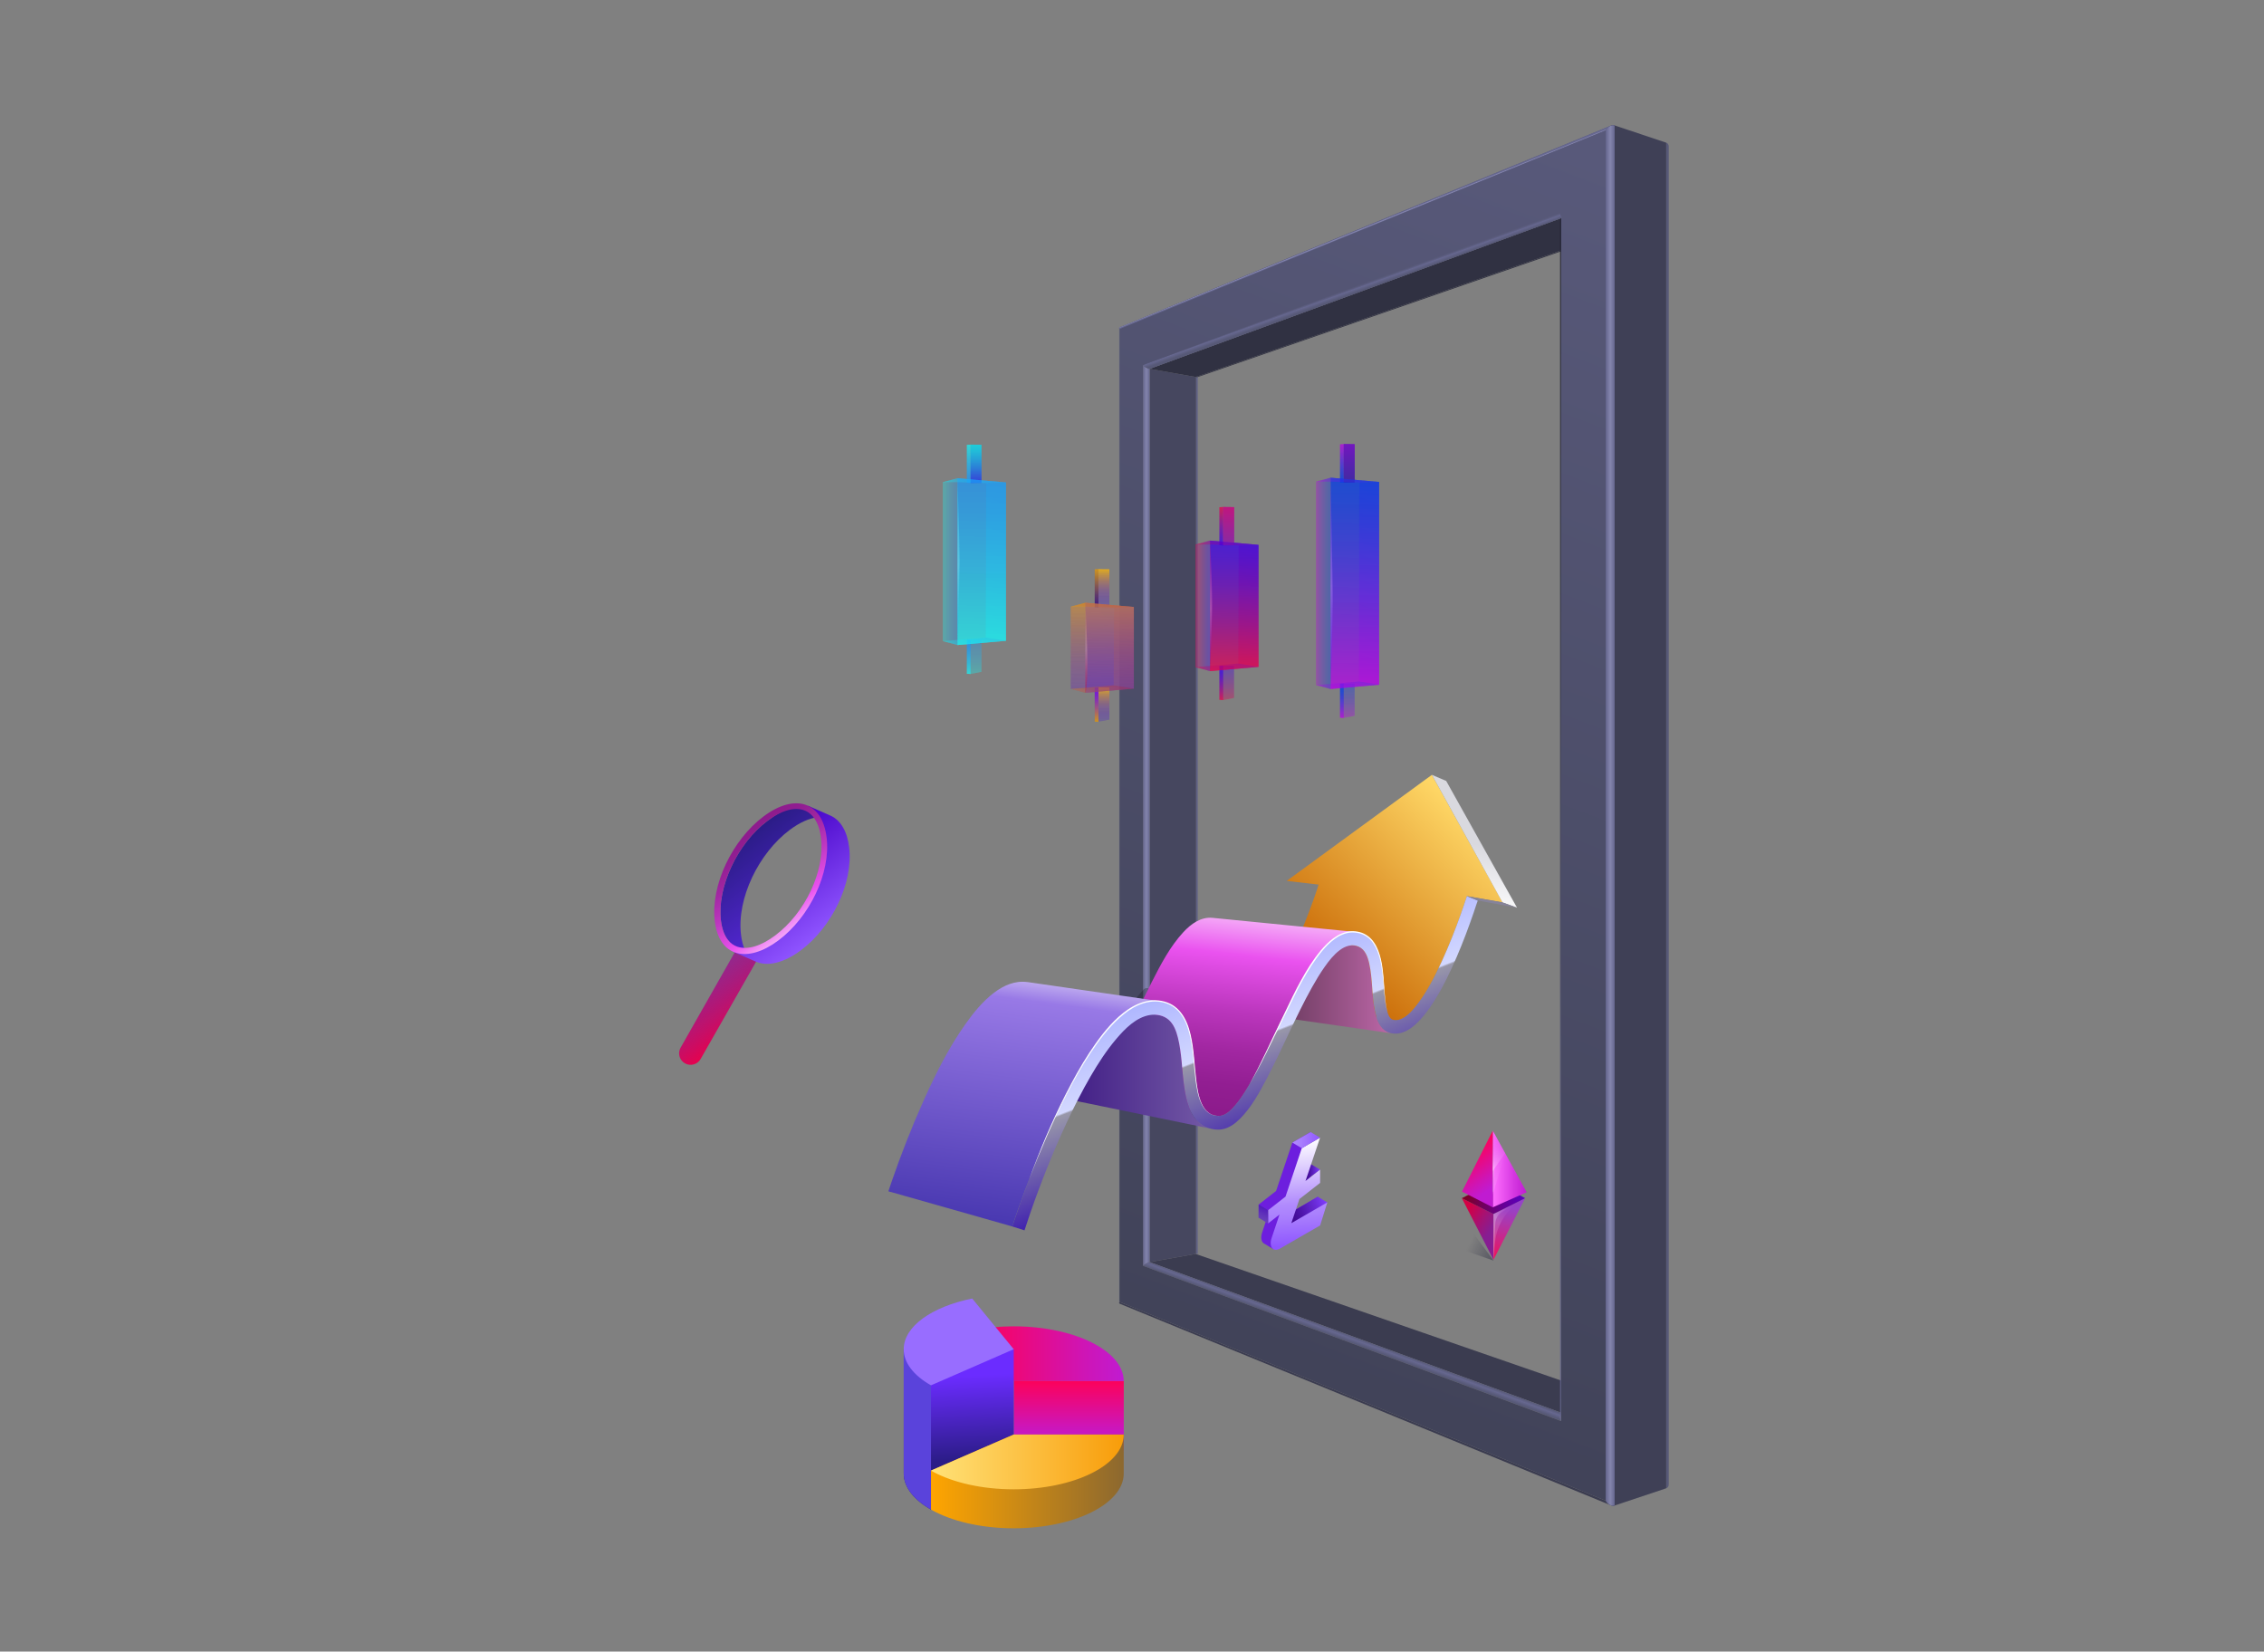 <svg width="850" height="620" viewBox="0 0 850 620" fill="none" xmlns="http://www.w3.org/2000/svg">
<rect x="0" y="0" width="850" height="620" fill="#808080" stroke="none"/>
<path d="M560.776 473.25L544.656 467.61L552.946 462.69L560.776 473.25Z" fill="url(#paint0_linear)"/>
<path d="M560.716 455.75V472.92L548.836 449.79L560.716 455.75Z" fill="url(#paint1_linear)"/>
<path d="M560.716 455.75V472.92L572.596 449.79L560.716 455.75Z" fill="url(#paint2_linear)"/>
<path d="M572.596 449.79L560.716 455.75L548.836 449.79L550.196 449.12L554.306 447.08L568.876 447.76L571.306 449.08L572.596 449.79Z" fill="url(#paint3_linear)"/>
<path opacity="0.39" d="M571.306 449.08L560.716 454.4L550.196 449.12L554.306 447.08L568.876 447.76L571.306 449.08Z" fill="url(#paint4_linear)"/>
<path d="M560.446 424.44V453.23L573.166 447.57L560.446 424.44Z" fill="url(#paint5_linear)"/>
<path d="M560.446 453.23V424.44L548.906 447.33L560.446 453.23Z" fill="url(#paint6_linear)"/>
<path d="M560.446 424.44L560.426 439.61L565.076 432.86L560.446 424.44Z" fill="url(#paint7_linear)"/>
<path opacity="0.46" d="M560.446 424.44L560.426 448.54L565.076 432.86L560.446 424.44Z" fill="url(#paint8_linear)"/>
<path opacity="0.46" d="M560.446 424.44C560.446 424.44 561.576 444.44 560.446 453.23V424.44Z" fill="url(#paint9_radial)"/>
<path opacity="0.46" d="M572.596 449.79L560.716 455.75V472.92L561.316 466.34C561.846 460.45 564.956 455.11 569.806 451.73L572.596 449.79Z" fill="url(#paint10_linear)"/>
<path opacity="0.46" d="M572.596 449.79L560.716 455.75V472.92L561.386 459.31C561.476 457.44 562.506 455.75 564.106 454.8L572.596 449.79Z" fill="url(#paint11_linear)"/>
<path d="M420.176 489.09C420.176 478.13 420.176 463.52 420.176 452.56C420.176 447.08 420.176 439.76 420.176 434.28C420.176 423.3 420.176 408.67 420.176 397.69C420.176 386.71 420.176 372.06 420.176 361.07C420.176 344.59 420.176 322.61 420.176 306.12C420.176 295.13 420.176 280.48 420.176 269.49C420.176 264 420.176 256.67 420.176 251.18C420.176 240.2 420.176 225.55 420.176 214.56C420.176 203.58 420.176 188.95 420.176 177.97C420.176 172.49 420.176 165.17 420.176 159.69C420.176 148.73 420.176 134.12 420.176 123.16C420.176 123.19 420.176 123.21 420.186 123.24C420.196 123.27 420.196 123.3 420.206 123.33C420.216 123.36 420.226 123.39 420.246 123.43C420.266 123.46 420.286 123.5 420.306 123.53V488.73C420.286 488.76 420.266 488.8 420.246 488.83C420.226 488.86 420.216 488.89 420.206 488.93C420.196 488.96 420.186 488.99 420.186 489.02C420.186 489.04 420.176 489.06 420.176 489.09Z" fill="#6D6F8B"/>
<path d="M450.026 141.14V174.19V207.21V240.2V273.17V306.13V339.09V372.06V405.05V438.07V471.12C450.026 471.04 449.996 470.96 449.946 470.9C449.896 470.84 449.826 470.79 449.726 470.76C449.626 470.73 449.516 470.71 449.376 470.7C449.236 470.7 449.086 470.71 448.906 470.74V141.52C449.076 141.55 449.236 141.56 449.376 141.56C449.516 141.56 449.626 141.54 449.726 141.5C449.826 141.47 449.896 141.42 449.946 141.36C449.996 141.3 450.026 141.22 450.026 141.14Z" fill="url(#paint12_linear)"/>
<path d="M431.625 138.47L448.915 141.52V470.73L431.625 473.78V138.47Z" fill="#46475F"/>
<path d="M429.146 137.05C429.246 137.2 429.385 137.36 429.565 137.5C429.745 137.65 429.946 137.79 430.176 137.92C430.406 138.05 430.646 138.16 430.896 138.26C431.146 138.35 431.395 138.43 431.635 138.47V473.78C431.395 473.82 431.136 473.89 430.896 473.99C430.646 474.08 430.406 474.2 430.176 474.33C429.946 474.46 429.745 474.6 429.565 474.75C429.385 474.9 429.246 475.05 429.146 475.2C429.146 475.2 429.146 137.05 429.146 137.05Z" fill="url(#paint13_linear)"/>
<path d="M448.916 141.52L606.036 87.09C606.136 87.12 606.226 87.13 606.326 87.14C606.426 87.15 606.526 87.15 606.636 87.14C606.736 87.13 606.846 87.12 606.956 87.1C607.066 87.08 607.166 87.05 607.276 87.01L596.956 90.58L586.966 94.04L577.296 97.39L567.926 100.63L558.846 103.77L550.036 106.82L541.496 109.78L533.206 112.65L517.326 118.14L509.716 120.77L502.316 123.33L495.116 125.82L488.116 128.24L481.296 130.6L474.656 132.9L468.186 135.14L461.876 137.32L455.726 139.45L449.726 141.52C449.676 141.54 449.626 141.55 449.566 141.56C449.506 141.57 449.446 141.57 449.376 141.58C449.306 141.59 449.236 141.58 449.156 141.57C449.076 141.56 448.996 141.53 448.916 141.52Z" fill="#313242"/>
<path d="M431.625 473.78L448.915 470.73L606.035 525.16L586.796 530.59L431.625 473.78Z" fill="#3B3C50"/>
<path d="M586.796 81.65L606.035 87.09L448.915 141.52L431.625 138.47L586.796 81.65Z" fill="#303142"/>
<path d="M429.146 475.2C429.246 475.05 429.385 474.89 429.565 474.75C429.745 474.6 429.946 474.46 430.176 474.33C430.406 474.2 430.646 474.09 430.896 473.99C431.146 473.9 431.395 473.82 431.635 473.78L586.796 530.59C586.526 530.67 586.295 530.8 586.125 530.99C585.955 531.17 585.836 531.4 585.776 531.66C585.716 531.92 585.706 532.21 585.766 532.52C585.826 532.83 585.936 533.15 586.116 533.47C586.116 533.47 429.146 475.2 429.146 475.2Z" fill="url(#paint14_linear)"/>
<path d="M585.726 532.11C585.726 518.53 585.726 500.43 585.726 486.85C585.726 480.07 585.726 471.02 585.726 464.24C585.726 450.68 585.726 432.6 585.726 419.04C585.726 412.26 585.726 403.23 585.726 396.45C585.726 382.9 585.726 364.83 585.726 351.28C585.726 344.51 585.726 335.47 585.726 328.7C585.726 315.15 585.726 297.09 585.726 283.54C585.726 269.99 585.726 251.93 585.726 238.38C585.726 231.6 585.726 222.57 585.726 215.79C585.726 202.23 585.726 184.16 585.726 170.6C585.726 157.03 585.726 138.95 585.726 125.38C585.726 118.59 585.726 109.54 585.726 102.76C585.726 95.97 585.726 86.92 585.726 80.13C585.726 80.02 585.736 79.92 585.746 79.8C585.766 79.69 585.786 79.58 585.816 79.46C585.846 79.35 585.886 79.23 585.936 79.11C585.986 78.99 586.046 78.88 586.106 78.76V533.46C586.036 533.34 585.986 533.22 585.936 533.11C585.886 532.99 585.846 532.88 585.816 532.76C585.786 532.65 585.756 532.53 585.746 532.42C585.736 532.32 585.726 532.21 585.726 532.11Z" fill="url(#paint15_linear)"/>
<path d="M626.515 55.03V105.2V155.4V205.63V255.88V306.13V356.38V406.63V456.86V507.06V557.23C626.515 557.4 626.495 557.57 626.455 557.73C626.415 557.88 626.355 558.03 626.275 558.15C626.195 558.28 626.095 558.39 625.975 558.48C625.855 558.57 625.715 558.65 625.565 558.7V53.56C625.725 53.61 625.855 53.69 625.975 53.78C626.095 53.87 626.195 53.99 626.275 54.11C626.355 54.24 626.415 54.38 626.455 54.53C626.495 54.69 626.515 54.85 626.515 55.03Z" fill="#575977"/>
<path d="M604.695 565.05C597.205 561.98 587.216 557.88 579.716 554.8C576.186 553.35 571.475 551.42 567.945 549.97C561.275 547.23 552.395 543.59 545.725 540.85C542.575 539.56 538.375 537.83 535.225 536.54C496.955 520.84 458.696 505.13 420.426 489.43C420.356 489.4 420.295 489.36 420.255 489.32C420.215 489.27 420.186 489.22 420.176 489.16C420.166 489.1 420.166 489.03 420.186 488.96C420.206 488.89 420.246 488.81 420.296 488.72L602.826 563.36C602.936 563.56 603.065 563.74 603.195 563.91C603.335 564.08 603.486 564.24 603.646 564.38C603.806 564.52 603.976 564.65 604.146 564.76C604.316 564.87 604.515 564.97 604.695 565.05Z" fill="#3B3C50"/>
<path d="M579.725 57.45C576.195 58.9 571.486 60.83 567.956 62.28C561.286 65.02 552.406 68.66 545.736 71.4C539.546 73.94 531.296 77.32 525.116 79.86C522.186 81.06 518.275 82.67 515.345 83.87C509.785 86.15 502.375 89.19 496.815 91.47C491.625 93.6 484.705 96.44 479.505 98.57C477.035 99.58 473.746 100.93 471.276 101.95C466.576 103.88 460.305 106.45 455.595 108.38C451.185 110.19 445.295 112.61 440.875 114.42C438.765 115.28 435.956 116.44 433.856 117.3C429.826 118.95 424.456 121.16 420.426 122.81C420.356 122.84 420.295 122.88 420.255 122.92C420.215 122.97 420.186 123.02 420.176 123.08C420.166 123.14 420.166 123.21 420.186 123.28C420.206 123.35 420.246 123.43 420.296 123.52C420.296 153.84 420.296 184.25 420.296 214.69C420.296 245.13 420.296 275.63 420.296 306.12C420.296 336.61 420.296 367.1 420.296 397.55C420.296 428 420.296 458.4 420.296 488.72C431.296 493.22 442.906 497.97 455.146 502.97C468.036 508.24 481.666 513.82 496.076 519.71C511.326 525.94 527.485 532.55 544.605 539.56C562.825 547.01 582.205 554.94 602.826 563.37C602.826 520.65 602.826 477.82 602.826 434.93C602.826 392.04 602.826 349.09 602.826 306.13C602.826 263.18 602.826 220.23 602.826 177.33C602.826 134.43 602.826 91.6 602.826 48.89C602.936 48.69 603.065 48.51 603.195 48.34C603.335 48.17 603.486 48.01 603.646 47.87C603.806 47.73 603.976 47.6 604.146 47.49C604.316 47.38 604.496 47.29 604.676 47.21C597.206 50.28 587.215 54.38 579.725 57.45ZM586.116 306.12C586.116 343.93 586.116 381.75 586.116 419.62C586.116 457.49 586.116 495.42 586.116 533.47C568.916 527.08 552.726 521.07 537.426 515.39C522.916 510 509.166 504.9 496.086 500.04C483.636 495.42 471.756 491.01 460.396 486.79C449.546 482.76 439.136 478.9 429.136 475.18C429.136 446.89 429.136 418.68 429.136 390.51C429.136 362.34 429.136 334.22 429.136 306.1C429.136 277.98 429.136 249.86 429.136 221.69C429.136 193.52 429.136 165.32 429.136 137.02C435.026 134.83 441.075 132.59 447.255 130.29C443.555 131.66 429.136 137.02 429.136 137.02C429.236 137.17 429.376 137.33 429.556 137.47C429.736 137.62 429.936 137.76 430.166 137.89C430.396 138.02 430.636 138.13 430.886 138.23C431.136 138.32 431.385 138.4 431.625 138.44L586.116 81.9C586.116 118.9 586.116 155.79 586.116 192.62C586.116 230.49 586.116 268.31 586.116 306.12Z" fill="url(#paint16_linear)"/>
<path d="M602.845 48.89C603.035 48.55 603.275 48.25 603.535 47.99C603.805 47.73 604.095 47.51 604.405 47.35C604.705 47.19 605.025 47.08 605.335 47.03C605.645 46.98 605.945 47 606.215 47.09V565.16C605.945 565.25 605.645 565.27 605.335 565.23C605.025 565.18 604.715 565.08 604.405 564.91C604.105 564.75 603.805 564.53 603.535 564.27C603.265 564.01 603.035 563.7 602.845 563.36C602.845 563.36 602.845 48.89 602.845 48.89Z" fill="#575977"/>
<path d="M606.215 47.09C605.945 47 605.645 46.98 605.335 47.02C605.025 47.07 604.715 47.17 604.405 47.34C604.095 47.51 603.805 47.72 603.535 47.98C603.265 48.24 603.035 48.55 602.845 48.89V563.37C603.035 563.71 603.275 564.01 603.535 564.28C603.805 564.54 604.095 564.76 604.405 564.92C604.715 565.08 605.025 565.19 605.335 565.24C605.645 565.28 605.945 565.27 606.215 565.17L625.565 558.7V53.56L606.215 47.09Z" fill="#3F4056"/>
<path d="M602.845 48.89C603.035 48.55 603.275 48.25 603.535 47.99C603.805 47.73 604.095 47.51 604.405 47.35C604.705 47.19 605.025 47.08 605.335 47.03C605.645 46.98 605.945 47 606.215 47.09V565.16C605.945 565.25 605.645 565.27 605.335 565.23C605.025 565.18 604.715 565.08 604.405 564.91C604.105 564.75 603.805 564.53 603.535 564.27C603.265 564.01 603.035 563.7 602.845 563.36C602.845 563.36 602.845 48.89 602.845 48.89Z" fill="url(#paint17_linear)"/>
<path d="M420.436 122.82C424.466 121.17 429.836 118.96 433.866 117.31C435.976 116.45 438.786 115.29 440.886 114.43C445.296 112.62 451.186 110.2 455.606 108.39C460.306 106.46 466.576 103.89 471.286 101.96C473.756 100.95 477.046 99.6 479.516 98.58C484.706 96.45 491.626 93.61 496.826 91.48C502.386 89.2 509.796 86.16 515.356 83.88C518.286 82.68 522.196 81.07 525.126 79.87C531.316 77.33 539.566 73.95 545.746 71.41C552.416 68.67 561.296 65.03 567.966 62.29C571.496 60.84 576.206 58.91 579.736 57.46C587.226 54.39 597.216 50.29 604.716 47.21C604.536 47.28 604.356 47.38 604.186 47.49C604.016 47.6 603.846 47.73 603.686 47.87C603.526 48.01 603.376 48.17 603.236 48.34C603.096 48.51 602.976 48.7 602.866 48.89L420.316 123.52C420.256 123.44 420.226 123.36 420.206 123.28C420.186 123.21 420.186 123.14 420.196 123.08C420.206 123.02 420.236 122.97 420.276 122.92C420.306 122.88 420.366 122.84 420.436 122.82Z" fill="url(#paint18_linear)"/>
<path d="M586.116 78.769C585.936 79.09 585.816 79.409 585.766 79.719C585.706 80.029 585.716 80.32 585.776 80.579C585.836 80.84 585.955 81.07 586.125 81.249C586.295 81.43 586.516 81.57 586.796 81.65L431.625 138.47C431.385 138.43 431.125 138.36 430.885 138.26C430.635 138.17 430.395 138.05 430.165 137.92C429.935 137.79 429.736 137.65 429.556 137.5C429.376 137.35 429.235 137.2 429.135 137.05C429.145 137.05 586.116 78.769 586.116 78.769Z" fill="url(#paint19_linear)"/>
<path d="M504.496 181.15L503.106 181.05V166.81L504.496 166.72V181.15Z" fill="url(#paint20_linear)"/>
<path d="M508.586 166.77V181.1L504.496 181.15V166.72L508.586 166.77Z" fill="url(#paint21_linear)"/>
<path d="M504.496 269.51L503.106 269.41V256.69L504.496 256.59V269.51Z" fill="url(#paint22_linear)"/>
<path d="M508.586 256.64V268.7L504.496 269.51V256.59L508.586 256.64Z" fill="url(#paint23_linear)"/>
<path d="M499.576 258.64L494.086 257.17V180.8L499.576 179.33V258.64Z" fill="url(#paint24_linear)"/>
<path d="M510.346 181.15L510.206 255.82L517.776 257.04V180.92L510.346 181.15Z" fill="url(#paint25_linear)"/>
<path d="M517.776 180.92V257.04L499.576 258.64V179.33L517.776 180.92Z" fill="url(#paint26_linear)"/>
<path d="M517.776 257.04L499.576 258.64L494.086 257.17L510.206 255.82L517.776 257.04Z" fill="url(#paint27_linear)"/>
<path d="M494.086 180.8H500.116L510.196 181.15L517.776 180.92L499.576 179.33L494.086 180.8Z" fill="url(#paint28_linear)"/>
<path d="M499.576 179.33C499.576 179.33 500.336 215.88 500.336 225.37C500.336 234.86 499.576 258.64 499.576 258.64V179.33Z" fill="url(#paint29_linear)"/>
<path d="M364.396 181.34L363.006 181.24V167L364.396 166.91V181.34Z" fill="url(#paint30_linear)"/>
<path d="M368.486 166.96V181.29L364.396 181.34V166.91L368.486 166.96Z" fill="url(#paint31_linear)"/>
<path d="M364.396 253.02L363.006 252.93V240.2L364.396 240.11V253.02Z" fill="url(#paint32_linear)"/>
<path d="M368.486 240.16V252.21L364.396 253.02V240.11L368.486 240.16Z" fill="url(#paint33_linear)"/>
<path d="M359.476 242.15L353.986 240.68V180.99L359.476 179.52V242.15Z" fill="url(#paint34_linear)"/>
<path d="M370.245 181.34L370.105 239.34L377.675 240.56V181.11L370.245 181.34Z" fill="url(#paint35_linear)"/>
<path d="M377.676 181.11V240.56L359.476 242.15V179.52L377.676 181.11Z" fill="url(#paint36_linear)"/>
<path d="M377.676 240.56L359.476 242.15L353.986 240.68L370.106 239.34L377.676 240.56Z" fill="url(#paint37_linear)"/>
<path d="M353.986 180.99H360.016L370.096 181.34L377.676 181.11L359.476 179.52L353.986 180.99Z" fill="url(#paint38_linear)"/>
<path d="M359.476 179.52C359.476 179.52 360.236 200.91 360.236 210.4C360.236 219.89 359.476 242.15 359.476 242.15V179.52Z" fill="url(#paint39_linear)"/>
<path d="M459.226 204.76L457.826 204.67V190.42L459.226 190.33V204.76Z" fill="url(#paint40_linear)"/>
<path d="M463.306 190.38V204.71L459.226 204.76V190.33L463.306 190.38Z" fill="url(#paint41_linear)"/>
<path d="M459.226 262.8L457.826 262.71V249.98L459.226 249.89V262.8Z" fill="url(#paint42_linear)"/>
<path d="M463.306 249.93V261.99L459.226 262.8V249.89L463.306 249.93Z" fill="url(#paint43_linear)"/>
<path d="M454.296 251.93L448.806 250.46V204.41L454.296 202.94V251.93Z" fill="url(#paint44_linear)"/>
<path d="M465.066 204.76L464.926 249.11L472.496 250.34V204.54L465.066 204.76Z" fill="url(#paint45_linear)"/>
<path d="M472.496 204.54V250.34L454.296 251.93V202.94L472.496 204.54Z" fill="url(#paint46_linear)"/>
<path d="M472.496 250.34L454.296 251.93L448.806 250.46L464.926 249.11L472.496 250.34Z" fill="url(#paint47_linear)"/>
<path d="M448.806 204.41H454.836L464.926 204.76L472.496 204.54L454.296 202.94L448.806 204.41Z" fill="url(#paint48_linear)"/>
<path d="M454.296 202.94C454.296 202.94 455.056 216.75 455.056 226.24C455.056 235.73 454.296 251.93 454.296 251.93V202.94Z" fill="url(#paint49_linear)"/>
<path d="M412.416 228.08L411.016 227.99V213.74L412.416 213.65V228.08Z" fill="url(#paint50_linear)"/>
<g opacity="0.71">
<path opacity="0.71" d="M416.506 213.7V228.03L412.416 228.08V213.65L416.506 213.7Z" fill="url(#paint51_linear)"/>
</g>
<path d="M412.416 270.96L411.016 270.87V258.14L412.416 258.04V270.96Z" fill="url(#paint52_linear)"/>
<g opacity="0.71">
<path opacity="0.71" d="M416.506 258.09V270.15L412.416 270.96V258.04L416.506 258.09Z" fill="url(#paint53_linear)"/>
</g>
<g opacity="0.71">
<path opacity="0.71" d="M407.486 260.09L402.006 258.62V227.73L407.486 226.26V260.09Z" fill="url(#paint54_linear)"/>
</g>
<path d="M418.266 228.08L418.125 257.27L425.695 258.5V227.86L418.266 228.08Z" fill="url(#paint55_linear)"/>
<path d="M425.696 227.86V258.5L407.486 260.09V226.26L425.696 227.86Z" fill="url(#paint56_linear)"/>
<path d="M425.696 258.5L407.486 260.09L402.006 258.62L418.126 257.27L425.696 258.5Z" fill="url(#paint57_linear)"/>
<path d="M402.006 227.73H408.026L418.116 228.08L425.696 227.86L407.486 226.26L402.006 227.73Z" fill="url(#paint58_linear)"/>
<path d="M407.486 226.26C407.486 226.26 408.246 240.07 408.246 249.56C408.246 259.05 407.486 260.09 407.486 260.09V226.26Z" fill="url(#paint59_linear)"/>
<path d="M504.496 181.15L503.106 181.05V166.81L504.496 166.72V181.15Z" fill="url(#paint60_linear)"/>
<path d="M508.586 166.77V181.1L504.496 181.15V166.72L508.586 166.77Z" fill="url(#paint61_linear)"/>
<path d="M504.496 269.51L503.106 269.41V256.69L504.496 256.59V269.51Z" fill="url(#paint62_linear)"/>
<path d="M508.586 256.64V268.7L504.496 269.51V256.59L508.586 256.64Z" fill="url(#paint63_linear)"/>
<path d="M499.576 258.64L494.086 257.17V180.8L499.576 179.33V258.64Z" fill="url(#paint64_linear)"/>
<path d="M510.346 181.15L510.206 255.82L517.776 257.04V180.92L510.346 181.15Z" fill="url(#paint65_linear)"/>
<path d="M517.776 180.92V257.04L499.576 258.64V179.33L517.776 180.92Z" fill="url(#paint66_linear)"/>
<path d="M517.776 257.04L499.576 258.64L494.086 257.17L510.206 255.82L517.776 257.04Z" fill="url(#paint67_linear)"/>
<path d="M494.086 180.8H500.116L510.196 181.15L517.776 180.92L499.576 179.33L494.086 180.8Z" fill="url(#paint68_linear)"/>
<path d="M499.576 179.33C499.576 179.33 500.336 215.88 500.336 225.37C500.336 234.86 499.576 258.64 499.576 258.64V179.33Z" fill="url(#paint69_linear)"/>
<path d="M364.396 181.34L363.006 181.24V167L364.396 166.91V181.34Z" fill="url(#paint70_linear)"/>
<path d="M368.486 166.96V181.29L364.396 181.34V166.91L368.486 166.96Z" fill="url(#paint71_linear)"/>
<path d="M364.396 253.02L363.006 252.93V240.2L364.396 240.11V253.02Z" fill="url(#paint72_linear)"/>
<path d="M368.486 240.16V252.21L364.396 253.02V240.11L368.486 240.16Z" fill="url(#paint73_linear)"/>
<path d="M359.476 242.15L353.986 240.68V180.99L359.476 179.52V242.15Z" fill="url(#paint74_linear)"/>
<path d="M370.245 181.34L370.105 239.34L377.675 240.56V181.11L370.245 181.34Z" fill="url(#paint75_linear)"/>
<path d="M377.676 181.11V240.56L359.476 242.15V179.52L377.676 181.11Z" fill="url(#paint76_linear)"/>
<path d="M377.676 240.56L359.476 242.15L353.986 240.68L370.106 239.34L377.676 240.56Z" fill="url(#paint77_linear)"/>
<path d="M353.986 180.99H360.016L370.096 181.34L377.676 181.11L359.476 179.52L353.986 180.99Z" fill="url(#paint78_linear)"/>
<path d="M359.476 179.52C359.476 179.52 360.236 200.91 360.236 210.4C360.236 219.89 359.476 242.15 359.476 242.15V179.52Z" fill="url(#paint79_linear)"/>
<path d="M459.226 204.76L457.826 204.67V190.42L459.226 190.33V204.76Z" fill="url(#paint80_linear)"/>
<path d="M463.306 190.38V204.71L459.226 204.76V190.33L463.306 190.38Z" fill="url(#paint81_linear)"/>
<path d="M459.226 262.8L457.826 262.71V249.98L459.226 249.89V262.8Z" fill="url(#paint82_linear)"/>
<path d="M463.306 249.93V261.99L459.226 262.8V249.89L463.306 249.93Z" fill="url(#paint83_linear)"/>
<path d="M454.296 251.93L448.806 250.46V204.41L454.296 202.94V251.93Z" fill="url(#paint84_linear)"/>
<path d="M465.066 204.76L464.926 249.11L472.496 250.34V204.54L465.066 204.76Z" fill="url(#paint85_linear)"/>
<path d="M472.496 204.54V250.34L454.296 251.93V202.94L472.496 204.54Z" fill="url(#paint86_linear)"/>
<path d="M472.496 250.34L454.296 251.93L448.806 250.46L464.926 249.11L472.496 250.34Z" fill="url(#paint87_linear)"/>
<path d="M448.806 204.41H454.836L464.926 204.76L472.496 204.54L454.296 202.94L448.806 204.41Z" fill="url(#paint88_linear)"/>
<path d="M454.296 202.94C454.296 202.94 455.056 216.75 455.056 226.24C455.056 235.73 454.296 251.93 454.296 251.93V202.94Z" fill="url(#paint89_linear)"/>
<path d="M412.416 228.08L411.016 227.99V213.74L412.416 213.65V228.08Z" fill="url(#paint90_linear)"/>
<g opacity="0.71">
<path opacity="0.71" d="M416.506 213.7V228.03L412.416 228.08V213.65L416.506 213.7Z" fill="url(#paint91_linear)"/>
</g>
<path d="M412.416 270.96L411.016 270.87V258.14L412.416 258.04V270.96Z" fill="url(#paint92_linear)"/>
<g opacity="0.71">
<path opacity="0.71" d="M416.506 258.09V270.15L412.416 270.96V258.04L416.506 258.09Z" fill="url(#paint93_linear)"/>
</g>
<g opacity="0.71">
<path opacity="0.71" d="M407.486 260.09L402.006 258.62V227.73L407.486 226.26V260.09Z" fill="url(#paint94_linear)"/>
</g>
<path d="M418.266 228.08L418.125 257.27L425.695 258.5V227.86L418.266 228.08Z" fill="url(#paint95_linear)"/>
<path d="M425.696 227.86V258.5L407.486 260.09V226.26L425.696 227.86Z" fill="url(#paint96_linear)"/>
<path d="M425.696 258.5L407.486 260.09L402.006 258.62L418.126 257.27L425.696 258.5Z" fill="url(#paint97_linear)"/>
<path d="M402.006 227.73H408.026L418.116 228.08L425.696 227.86L407.486 226.26L402.006 227.73Z" fill="url(#paint98_linear)"/>
<path d="M407.486 226.26C407.486 226.26 408.246 240.07 408.246 249.56C408.246 259.05 407.486 260.09 407.486 260.09V226.26Z" fill="url(#paint99_linear)"/>
<path opacity="0.31" d="M420.176 397.46L429.686 386.36C430.216 385.74 431.116 385.61 431.806 386.04L449.916 401.46V385.94L431.386 371.14C430.706 370.75 429.846 370.89 429.326 371.48L420.176 381.94V397.46V397.46Z" fill="#171822"/>
<path d="M493.006 450.28L481.286 457.05L484.326 448L492.086 441.94V436.96L486.596 441.25L489.536 432.5L492.066 424.97L491.336 425.39L486.626 428.11L485.206 428.93L484.026 432.43L480.126 444.03L479.096 447.09L477.566 448.28L472.556 452.19V456.61V457.17L476.576 454.03L476.826 453.84L473.886 462.6C473.256 464.47 473.516 465.95 474.316 466.64L474.306 466.65L474.456 466.74C474.526 466.79 474.606 466.84 474.686 466.88L478.076 468.92L479.256 468.04L478.666 465.81L478.546 465.71L486.466 461.14L492.086 457.9L494.786 449.24L493.006 450.28Z" fill="#6D1EDE"/>
<path d="M495.626 439.08L492.076 436.97L489.286 441.55L489.436 443.76L495.626 439.08Z" fill="url(#paint100_linear)"/>
<path d="M498.326 451.38L494.776 449.26L486.306 454.2L482.306 460.27L483.026 461.87L495.266 458.25L498.326 451.38Z" fill="url(#paint101_linear)"/>
<path d="M496.546 452.4L484.826 459.17L487.866 450.12L495.626 444.06V439.08L490.136 443.37L493.076 434.62L495.606 427.09L494.876 427.51L490.166 430.23L488.746 431.05L487.566 434.55L483.666 446.15L482.636 449.21L481.106 450.4L476.096 454.31V458.73V459.29L480.116 456.15L480.366 455.96L477.426 464.72C476.306 468.06 478.016 470.19 480.616 468.69L490.016 463.27L495.636 460.03L498.336 451.37L496.546 452.4Z" fill="url(#paint102_linear)"/>
<path d="M495.606 427.09L492.056 424.97L485.196 428.93L488.746 431.05L495.606 427.09Z" fill="url(#paint103_linear)"/>
<path d="M476.106 454.32L472.556 452.2L472.546 457.14L476.106 459.3V454.32Z" fill="url(#paint104_linear)"/>
<path d="M537.595 290.87L483.079 330.69L495.232 332.097C495.205 332.097 495.179 332.097 495.161 332.105C494.879 332.185 494.782 332.967 494.694 333.257C493.751 336.105 492.738 338.927 491.68 341.74C489.309 348.025 486.701 354.249 483.581 360.2C482.056 363.109 480.417 365.966 478.505 368.638C476.874 370.915 474.98 373.341 472.503 374.748C471.525 375.302 470.432 375.644 469.304 375.486C472.653 375.943 475.993 376.409 479.342 376.866C486.375 377.833 493.407 378.8 500.44 379.767C506.662 380.62 512.875 381.481 519.097 382.334C520.489 382.527 521.891 382.721 523.283 382.914C526.711 383.38 529.496 380.321 531.453 377.912C535.498 372.919 538.485 367.039 541.156 361.228C543.799 355.47 546.144 349.581 548.285 343.621C548.77 342.276 549.237 340.922 549.695 339.577C550.057 338.522 550.4 337.468 550.744 336.413L564.095 338.733L537.595 290.87Z" fill="url(#paint105_linear)"/>
<path d="M522.825 387.96L468.67 380.163C467.145 379.943 465.956 379.284 465.03 378.308C464.105 377.332 463.426 376.04 462.933 374.554C462.43 373.069 462.113 371.39 461.875 369.641C461.637 367.891 461.496 366.08 461.346 364.322C461.161 362.081 460.976 360.05 460.721 358.257C460.465 356.464 460.13 354.917 459.663 353.633C459.196 352.35 458.588 351.321 457.786 350.592C456.975 349.853 455.962 349.405 454.684 349.273L508.213 354.89C509.562 355.031 510.628 355.506 511.474 356.297C512.32 357.079 512.955 358.178 513.439 359.558C513.924 360.938 514.268 362.599 514.532 364.516C514.796 366.432 514.99 368.603 515.167 371.012C515.308 372.893 515.457 374.845 515.704 376.708C515.942 378.58 516.286 380.374 516.806 381.965C517.326 383.556 518.022 384.936 519 385.982C519.978 387.019 521.221 387.722 522.825 387.96Z" fill="url(#paint106_linear)"/>
<path d="M477.571 390.526C480.761 383.846 483.881 377.121 487.37 370.59C488.974 367.584 490.675 364.621 492.561 361.782C494.438 358.943 496.509 356.165 499.021 353.853C501.577 351.497 504.829 349.519 508.442 349.8C507.243 349.686 506.036 349.563 504.838 349.449C501.797 349.15 498.765 348.851 495.725 348.552C491.706 348.157 487.679 347.761 483.66 347.366C479.509 346.952 475.35 346.548 471.199 346.135C467.762 345.801 464.325 345.458 460.879 345.115C459.011 344.931 457.133 344.746 455.265 344.561C450.832 344.122 447.113 346.864 444.249 349.968C439.314 355.312 435.824 361.975 432.546 368.41C428.932 375.504 425.636 382.756 422.023 389.85C420.331 393.164 418.586 396.451 416.612 399.616C414.752 402.596 412.655 405.892 409.676 407.888C408.381 408.758 407.006 409.013 405.49 408.705C408.231 409.25 410.972 409.795 413.712 410.34C419.652 411.518 425.583 412.696 431.523 413.874C437.34 415.025 443.165 416.186 448.982 417.337C450.823 417.706 452.657 418.067 454.498 418.436C455.468 418.629 456.472 418.884 457.46 418.928C459.434 419.007 461.187 417.61 462.509 416.291C464.369 414.428 465.902 412.23 467.312 410.015C470.432 405.11 473.041 399.888 475.579 394.667C476.249 393.278 476.91 391.898 477.571 390.526C477.412 390.861 478.073 389.463 477.571 390.526Z" fill="url(#paint107_linear)"/>
<path d="M449.467 420.801C448.056 419.333 447.034 417.46 446.276 415.324C445.51 413.188 445.007 410.806 444.637 408.336C444.267 405.866 444.029 403.308 443.8 400.82C443.535 397.946 443.262 395.335 442.901 393.023C442.54 390.711 442.073 388.689 441.438 387.002C440.803 385.314 439.984 383.951 438.891 382.949C437.807 381.947 436.45 381.297 434.74 381.033L385.053 373.482C386.675 373.728 387.961 374.335 388.993 375.275C390.024 376.216 390.808 377.482 391.416 379.064C392.024 380.637 392.465 382.518 392.817 384.672C393.17 386.826 393.434 389.261 393.69 391.942C393.91 394.254 394.148 396.645 394.501 398.948C394.862 401.251 395.338 403.475 396.069 405.461C396.801 407.448 397.77 409.206 399.11 410.569C400.449 411.94 402.141 412.925 404.327 413.364L454.957 423.772C452.666 423.315 450.877 422.269 449.467 420.801Z" fill="url(#paint108_linear)"/>
<path d="M550.735 336.413C551.907 336.888 553.071 337.362 554.243 337.828C554.34 337.863 554.701 337.951 554.745 338.03C554.842 338.197 554.472 338.98 554.41 339.191C554.058 340.281 553.696 341.362 553.326 342.452C551.378 348.148 549.255 353.783 546.875 359.312C544.407 365.043 541.684 370.713 538.335 375.979C536.864 378.29 535.26 380.541 533.409 382.58C531.558 384.619 529.355 386.589 526.72 387.529C524.49 388.329 521.864 388.224 519.917 386.782C517.722 385.164 516.797 382.334 516.25 379.785C514.964 373.816 515.396 367.601 514.056 361.641C513.51 359.233 512.567 356.49 510.143 355.383C507.64 354.231 505.049 355.136 502.969 356.71C500.713 358.415 498.915 360.71 497.303 363.004C495.567 365.465 494.024 368.05 492.561 370.669C486.322 381.851 481.475 393.726 475.508 405.048C472.768 410.244 469.824 415.658 465.656 419.869C463.787 421.75 461.522 423.464 458.843 423.93C456.332 424.361 453.467 423.693 451.335 422.322C446.532 419.227 445.271 412.802 444.549 407.571C443.72 401.559 443.703 395.388 442.222 389.481C441.605 387.019 440.662 384.409 438.662 382.73C436.811 381.165 434.194 380.673 431.832 381.024C426.606 381.815 422.34 386.193 419.088 390.026C415.405 394.359 412.302 399.176 409.447 404.073C406.239 409.593 403.349 415.289 400.652 421.073C395.443 432.22 390.861 443.674 386.833 455.294C386.075 457.474 385.344 459.663 384.639 461.87C383.449 461.492 382.259 461.105 381.07 460.727C380.858 460.657 380.153 460.534 380.091 460.358C380.047 460.235 380.25 459.865 380.294 459.742C380.47 459.206 380.647 458.679 380.823 458.143C382.559 452.965 384.419 447.831 386.357 442.733C390.905 430.804 395.928 419.016 401.912 407.73C404.662 402.543 407.632 397.445 411.007 392.636C414.25 388.021 417.899 383.503 422.402 380.048C426.879 376.62 432.475 374.528 438.045 376.48C443.456 378.37 445.835 383.793 446.972 388.997C448.303 395.071 448.338 401.33 449.273 407.457C450.004 412.239 451.634 419.183 457.839 418.902C460.421 418.788 462.536 416.406 464.061 414.56C465.973 412.248 467.568 409.69 469.075 407.105C472.301 401.559 475.077 395.757 477.844 389.964C480.629 384.136 483.352 378.273 486.339 372.55C489.177 367.1 492.218 361.615 496.166 356.877C499.62 352.737 504.388 348.702 510.161 350.047C515.986 351.401 517.969 357.457 518.797 362.696C519.308 365.887 519.458 369.113 519.749 372.322C519.978 374.862 520.207 377.482 520.93 379.943C521.221 380.919 521.617 382.07 522.534 382.624C523.644 383.292 525.151 382.976 526.253 382.466C528.729 381.305 530.642 379.011 532.255 376.884C535.947 372.014 538.75 366.45 541.297 360.912C543.949 355.145 546.276 349.229 548.409 343.252C549.211 340.984 549.995 338.707 550.735 336.413Z" fill="url(#paint109_linear)"/>
<path d="M385.741 368.682C381.123 368.014 376.795 369.931 373.182 372.682C368.978 375.882 365.559 380.084 362.519 384.365C356.094 393.419 351.079 403.475 346.567 413.584C342.152 423.482 338.195 433.582 334.67 443.832C334.317 444.851 333.974 445.871 333.639 446.891C333.551 447.172 333.507 447.111 333.621 447.225C333.797 447.392 334.388 447.445 334.608 447.506C336.177 447.954 337.746 448.394 339.314 448.842C344.681 450.363 350.048 451.893 355.415 453.413C361.029 455.004 366.652 456.604 372.266 458.195C374.143 458.731 376.029 459.259 377.906 459.795C378.435 459.945 378.963 460.094 379.492 460.243C379.589 460.27 379.95 460.446 380.056 460.402C380.197 460.349 380.426 459.259 380.488 459.083C380.664 458.538 380.849 458.002 381.034 457.457C381.44 456.27 381.845 455.083 382.259 453.897C383.105 451.462 383.987 449.044 384.877 446.627C386.807 441.432 388.825 436.272 390.958 431.156C395.399 420.493 400.299 409.953 406.23 400.02C409.095 395.221 412.223 390.544 415.889 386.316C419.229 382.466 423.16 378.695 427.981 376.796C430.378 375.847 432.925 375.495 435.48 375.864C433.832 375.627 432.176 375.389 430.528 375.143C426.562 374.572 422.596 374.001 418.63 373.42C413.854 372.726 409.077 372.04 404.3 371.346C400.158 370.748 396.008 370.15 391.865 369.544C389.856 369.254 387.847 368.964 385.837 368.674C385.793 368.691 385.767 368.682 385.741 368.682Z" fill="url(#paint110_linear)"/>
<path d="M569.551 340.746L542.963 293.164L537.596 290.87L564.078 338.733L569.551 340.746Z" fill="url(#paint111_linear)"/>
<path d="M550.736 336.413L554.772 338.048L569.551 340.747L563.876 338.742L550.736 336.413Z" fill="#86839A"/>
<path d="M386.349 442.742C388.393 437.265 390.526 431.824 392.808 426.444C395.109 421.073 397.576 415.764 400.229 410.551C402.882 405.339 405.711 400.214 408.91 395.3C412.126 390.421 415.607 385.639 419.987 381.684C422.182 379.732 424.614 377.974 427.355 376.831C430.078 375.68 433.136 375.152 436.08 375.724C437.543 376.005 438.97 376.497 440.239 377.288C441.508 378.071 442.61 379.108 443.509 380.295C445.316 382.668 446.329 385.507 446.999 388.356C448.33 394.087 448.435 399.968 449.167 405.752C449.528 408.635 449.96 411.553 451.141 414.226C451.74 415.544 452.569 416.793 453.732 417.672C454.886 418.568 456.376 418.981 457.839 418.902C456.376 418.999 454.869 418.612 453.688 417.724C452.498 416.854 451.643 415.597 451.018 414.278C449.784 411.597 449.308 408.67 448.894 405.778C448.127 399.985 447.986 394.104 446.638 388.435C445.959 385.622 444.937 382.835 443.174 380.541C442.302 379.398 441.235 378.405 440.01 377.658C438.785 376.91 437.41 376.436 435.992 376.172C433.154 375.636 430.193 376.154 427.549 377.288C424.879 378.414 422.517 380.145 420.358 382.088C416.013 385.965 412.523 390.703 409.289 395.546C406.072 400.416 403.225 405.514 400.546 410.71C397.867 415.896 395.391 421.188 393.046 426.541C390.693 431.894 388.473 437.301 386.349 442.742Z" fill="white"/>
<path d="M469.066 407.114C473.482 399.326 476.998 391.098 480.955 383.081L483.872 377.042C484.868 375.038 485.784 372.998 486.842 371.029C488.922 367.074 491.125 363.153 493.769 359.505C495.1 357.694 496.51 355.936 498.122 354.345C499.735 352.78 501.542 351.339 503.666 350.451C504.714 350.012 505.834 349.704 506.979 349.59C508.125 349.493 509.28 349.607 510.39 349.88C512.628 350.433 514.603 351.893 515.863 353.783C517.158 355.664 517.925 357.826 518.436 360.015C518.956 362.204 519.212 364.437 519.414 366.661L519.908 373.35C520.093 375.574 520.322 377.807 520.93 379.96C520.278 377.816 520.005 375.583 519.776 373.359L519.141 366.687C518.912 364.472 518.63 362.248 518.092 360.094C517.564 357.94 516.779 355.831 515.51 354.029C514.268 352.218 512.391 350.873 510.267 350.346C509.209 350.091 508.107 349.994 507.015 350.082C505.931 350.196 504.864 350.486 503.86 350.917C501.833 351.77 500.079 353.185 498.493 354.723C496.924 356.288 495.531 358.028 494.218 359.83C491.592 363.426 489.389 367.32 487.291 371.258C485.238 375.222 483.343 379.275 481.334 383.266L475.412 395.3C473.429 399.299 471.358 403.264 469.066 407.114Z" fill="white"/>
<path d="M421.91 518.464V542.69C421.91 554.042 403.418 563.249 380.609 563.249V518.464H421.91V518.464Z" fill="url(#paint112_linear)"/>
<path d="M380.597 497.905C403.406 497.905 421.897 507.112 421.897 518.464H380.597L365.005 499.426C369.817 498.451 375.083 497.905 380.597 497.905Z" fill="url(#paint113_linear)"/>
<path d="M380.598 506.5V553.366L349.531 566.695C343.16 563.067 339.297 558.333 339.297 553.145V506.5H380.598Z" fill="url(#paint114_linear)"/>
<path d="M349.531 506.5V566.682C343.16 563.067 339.297 558.333 339.297 553.145V506.5H349.531Z" fill="#5A43DB"/>
<path d="M365.006 487.462L380.597 506.5L349.531 520.05C346.28 518.203 343.679 516.071 341.924 513.73C340.22 511.48 339.297 509.049 339.297 506.5C339.297 497.891 349.921 490.531 365.006 487.462Z" fill="#986DFF"/>
<path d="M349.53 552.052V566.695C357.098 570.999 368.203 573.717 380.596 573.717C403.405 573.717 421.896 564.51 421.896 553.158V538.515H380.596L349.53 552.052Z" fill="url(#paint115_linear)"/>
<path d="M349.53 552.053C349.842 552.235 350.167 552.417 350.492 552.599C358.035 556.592 368.724 559.088 380.596 559.088C403.405 559.088 421.897 549.882 421.897 538.529H380.596L349.53 552.053Z" fill="url(#paint116_linear)"/>
<path d="M255.832 398.009C254.83 396.672 254.66 394.826 255.531 393.287L277.167 355.182L285.355 358.407L263.042 397.544C261.858 399.617 259.232 400.347 257.151 399.17C256.615 398.872 256.173 398.465 255.832 398.009Z" fill="url(#paint117_linear)"/>
<path d="M300.706 356.718C312.352 347.996 320.414 331.502 318.807 318.113C318.079 312.036 315.62 308.069 312.093 306.312L303.296 302.456L307.388 308.137L309.48 314.766L308.841 324.54L305.456 334.483L300.107 344.374L290.491 353.187L283.197 356.426L274.97 357.152L283.635 360.932C288.096 362.951 294.239 361.562 300.706 356.718Z" fill="url(#paint118_linear)"/>
<path d="M296.506 311.539C300.236 308.746 303.819 307.174 307.051 306.753C299.725 300.907 294.584 303.334 288.1 308.189C276.83 316.63 269.175 333.032 270.666 345.533C271.028 348.536 271.874 350.95 273.187 352.703C274.152 353.992 276.418 357.017 279.707 356.654C278.982 355.035 278.469 353.133 278.209 350.917C276.562 337.257 284.86 320.261 296.506 311.539Z" fill="url(#paint119_linear)"/>
<path d="M310.35 314.427C308.719 300.756 298.327 297.756 286.673 306.484C275.027 315.206 266.73 332.202 268.368 345.868C269.975 359.257 280.603 361.754 292.249 353.032C303.901 344.318 311.957 327.816 310.35 314.427ZM276.783 355.369C275.376 354.874 274.15 354.006 273.185 352.717C271.872 350.964 271.026 348.549 270.664 345.547C269.167 333.038 276.822 316.635 288.1 308.189C294.584 303.334 300.406 302.384 304.124 305.446C304.636 305.863 305.107 306.359 305.539 306.935C306.942 308.808 307.85 311.389 308.236 314.623C309.723 327.002 302.308 342.725 291.006 351.189C285.571 355.26 280.505 356.668 276.783 355.369Z" fill="url(#paint120_linear)"/>
<defs>
<linearGradient id="paint0_linear" x1="571.926" y1="476.761" x2="551.759" y2="466.634" gradientUnits="userSpaceOnUse">
<stop stop-color="#2A2B3F"/>
<stop offset="1" stop-color="#2A2B3F" stop-opacity="0"/>
</linearGradient>
<linearGradient id="paint1_linear" x1="558.725" y1="463.037" x2="549.103" y2="456.763" gradientUnits="userSpaceOnUse">
<stop stop-color="#871D92"/>
<stop offset="0.391" stop-color="#A21377"/>
<stop offset="1" stop-color="#D30045"/>
</linearGradient>
<linearGradient id="paint2_linear" x1="566.588" y1="453.333" x2="564.24" y2="472.503" gradientUnits="userSpaceOnUse">
<stop stop-color="#9742C7"/>
<stop offset="0.301" stop-color="#AE36AC"/>
<stop offset="0.945" stop-color="#E71666"/>
<stop offset="1" stop-color="#EC1360"/>
</linearGradient>
<linearGradient id="paint3_linear" x1="548.836" y1="451.417" x2="572.597" y2="451.417" gradientUnits="userSpaceOnUse">
<stop stop-color="#7F001C"/>
<stop offset="0.354" stop-color="#700061"/>
<stop offset="0.651" stop-color="#650094"/>
<stop offset="0.875" stop-color="#5E00B3"/>
<stop offset="1" stop-color="#5B00BF"/>
</linearGradient>
<linearGradient id="paint4_linear" x1="550.197" y1="450.74" x2="571.303" y2="450.74" gradientUnits="userSpaceOnUse">
<stop stop-color="#7F001C"/>
<stop offset="0.354" stop-color="#700061"/>
<stop offset="0.651" stop-color="#650094"/>
<stop offset="0.875" stop-color="#5E00B3"/>
<stop offset="1" stop-color="#5B00BF"/>
</linearGradient>
<linearGradient id="paint5_linear" x1="560.445" y1="438.836" x2="573.164" y2="438.836" gradientUnits="userSpaceOnUse">
<stop stop-color="#FF6FFF"/>
<stop offset="0.639" stop-color="#D436E0"/>
<stop offset="1" stop-color="#C01BD1"/>
</linearGradient>
<linearGradient id="paint6_linear" x1="551.473" y1="431.549" x2="561.35" y2="444.912" gradientUnits="userSpaceOnUse">
<stop stop-color="#FF0054"/>
<stop offset="0.207" stop-color="#F10670"/>
<stop offset="0.748" stop-color="#CE15B6"/>
<stop offset="1" stop-color="#C01BD1"/>
</linearGradient>
<linearGradient id="paint7_linear" x1="563.265" y1="423.446" x2="561.81" y2="438.52" gradientUnits="userSpaceOnUse">
<stop stop-color="#C01BD1" stop-opacity="0"/>
<stop offset="0.146" stop-color="#C836D7" stop-opacity="0.044"/>
<stop offset="0.462" stop-color="#DB7DE5" stop-opacity="0.139"/>
<stop offset="0.919" stop-color="#FAECFB" stop-opacity="0.277"/>
<stop offset="0.995" stop-color="white" stop-opacity="0.3"/>
</linearGradient>
<linearGradient id="paint8_linear" x1="563.337" y1="422.707" x2="561.026" y2="446.648" gradientUnits="userSpaceOnUse">
<stop stop-color="#C01BD1" stop-opacity="0"/>
<stop offset="0.146" stop-color="#C836D7" stop-opacity="0.044"/>
<stop offset="0.462" stop-color="#DB7DE5" stop-opacity="0.139"/>
<stop offset="0.919" stop-color="#FAECFB" stop-opacity="0.277"/>
<stop offset="0.995" stop-color="white" stop-opacity="0.3"/>
</linearGradient>
<radialGradient id="paint9_radial" cx="0" cy="0" r="1" gradientUnits="userSpaceOnUse" gradientTransform="translate(560.695 438.836) scale(10.181)">
<stop offset="0.005" stop-color="white" stop-opacity="0.7"/>
<stop offset="0.081" stop-color="#FAECFB" stop-opacity="0.646"/>
<stop offset="0.538" stop-color="#DB7DE5" stop-opacity="0.325"/>
<stop offset="0.854" stop-color="#C836D7" stop-opacity="0.103"/>
<stop offset="1" stop-color="#C01BD1" stop-opacity="0"/>
</radialGradient>
<linearGradient id="paint10_linear" x1="573.378" y1="456.872" x2="564.589" y2="462.052" gradientUnits="userSpaceOnUse">
<stop stop-color="#C01BD1" stop-opacity="0"/>
<stop offset="0.146" stop-color="#C836D7" stop-opacity="0.044"/>
<stop offset="0.462" stop-color="#DB7DE5" stop-opacity="0.139"/>
<stop offset="0.919" stop-color="#FAECFB" stop-opacity="0.277"/>
<stop offset="0.995" stop-color="white" stop-opacity="0.3"/>
</linearGradient>
<linearGradient id="paint11_linear" x1="573.378" y1="456.872" x2="564.589" y2="462.052" gradientUnits="userSpaceOnUse">
<stop stop-color="#C01BD1" stop-opacity="0"/>
<stop offset="0.146" stop-color="#C836D7" stop-opacity="0.073"/>
<stop offset="0.462" stop-color="#DB7DE5" stop-opacity="0.232"/>
<stop offset="0.919" stop-color="#FAECFB" stop-opacity="0.462"/>
<stop offset="0.995" stop-color="white" stop-opacity="0.5"/>
</linearGradient>
<linearGradient id="paint12_linear" x1="448.911" y1="306.123" x2="450.021" y2="306.123" gradientUnits="userSpaceOnUse">
<stop stop-color="#46475F"/>
<stop offset="0.457" stop-color="#66678F"/>
<stop offset="1" stop-color="#575977" stop-opacity="0"/>
</linearGradient>
<linearGradient id="paint13_linear" x1="429.144" y1="306.123" x2="431.629" y2="306.123" gradientUnits="userSpaceOnUse">
<stop stop-color="#66678F"/>
<stop offset="0.515" stop-color="#8485AD"/>
<stop offset="1" stop-color="#66678F"/>
</linearGradient>
<linearGradient id="paint14_linear" x1="508.565" y1="501.797" x2="507.733" y2="504.054" gradientUnits="userSpaceOnUse">
<stop stop-color="#575977"/>
<stop offset="0.457" stop-color="#66678F"/>
<stop offset="1" stop-color="#575977"/>
</linearGradient>
<linearGradient id="paint15_linear" x1="590.857" y1="533.371" x2="581.013" y2="78.883" gradientUnits="userSpaceOnUse">
<stop stop-color="#66678F"/>
<stop offset="0.444" stop-color="#41425D"/>
<stop offset="0.805" stop-color="#28293B"/>
<stop offset="1" stop-color="#1F202E"/>
</linearGradient>
<linearGradient id="paint16_linear" x1="617.855" y1="65.102" x2="451.043" y2="501.379" gradientUnits="userSpaceOnUse">
<stop stop-color="#58597A"/>
<stop offset="0.995" stop-color="#414359"/>
</linearGradient>
<linearGradient id="paint17_linear" x1="602.847" y1="306.123" x2="606.214" y2="306.123" gradientUnits="userSpaceOnUse">
<stop stop-color="#66678F"/>
<stop offset="0.515" stop-color="#8485AD"/>
<stop offset="1" stop-color="#66678F"/>
</linearGradient>
<linearGradient id="paint18_linear" x1="512.409" y1="85.149" x2="512.674" y2="85.802" gradientUnits="userSpaceOnUse">
<stop stop-color="#66678F"/>
<stop offset="0.515" stop-color="#8485AD"/>
<stop offset="1" stop-color="#66678F"/>
</linearGradient>
<linearGradient id="paint19_linear" x1="507.581" y1="107.776" x2="508.383" y2="110.003" gradientUnits="userSpaceOnUse">
<stop stop-color="#575977" stop-opacity="0"/>
<stop offset="0.457" stop-color="#66678F"/>
<stop offset="1" stop-color="#575977"/>
</linearGradient>
<linearGradient id="paint20_linear" x1="503.954" y1="166.932" x2="503.657" y2="180.577" gradientUnits="userSpaceOnUse">
<stop stop-color="#B903E5" stop-opacity="0.5"/>
<stop offset="0.093" stop-color="#A409E5" stop-opacity="0.5"/>
<stop offset="0.415" stop-color="#5E1FE7" stop-opacity="0.5"/>
<stop offset="0.685" stop-color="#2B2EE8" stop-opacity="0.5"/>
<stop offset="0.887" stop-color="#0C37E9" stop-opacity="0.5"/>
<stop offset="1" stop-color="#003BE9" stop-opacity="0.5"/>
</linearGradient>
<linearGradient id="paint21_linear" x1="506.544" y1="181.469" x2="506.544" y2="167.04" gradientUnits="userSpaceOnUse">
<stop stop-color="#422AA2"/>
<stop offset="0.462" stop-color="#5522AE"/>
<stop offset="1" stop-color="#7117BE"/>
</linearGradient>
<linearGradient id="paint22_linear" x1="503.801" y1="269.369" x2="503.801" y2="258.738" gradientUnits="userSpaceOnUse">
<stop stop-color="#B903E5" stop-opacity="0.5"/>
<stop offset="0.093" stop-color="#A409E5" stop-opacity="0.5"/>
<stop offset="0.415" stop-color="#5E1FE7" stop-opacity="0.5"/>
<stop offset="0.685" stop-color="#2B2EE8" stop-opacity="0.5"/>
<stop offset="0.887" stop-color="#0C37E9" stop-opacity="0.5"/>
<stop offset="1" stop-color="#003BE9" stop-opacity="0.5"/>
</linearGradient>
<linearGradient id="paint23_linear" x1="506.544" y1="269.418" x2="506.544" y2="256.713" gradientUnits="userSpaceOnUse">
<stop stop-color="#B903E5" stop-opacity="0.2"/>
<stop offset="0.093" stop-color="#A409E5" stop-opacity="0.2"/>
<stop offset="0.415" stop-color="#5E1FE7" stop-opacity="0.2"/>
<stop offset="0.685" stop-color="#2B2EE8" stop-opacity="0.2"/>
<stop offset="0.887" stop-color="#0C37E9" stop-opacity="0.2"/>
<stop offset="1" stop-color="#003BE9" stop-opacity="0.2"/>
</linearGradient>
<linearGradient id="paint24_linear" x1="494.089" y1="218.984" x2="499.575" y2="218.984" gradientUnits="userSpaceOnUse">
<stop stop-color="#B903E5" stop-opacity="0.2"/>
<stop offset="0.093" stop-color="#A409E5" stop-opacity="0.2"/>
<stop offset="0.415" stop-color="#5E1FE7" stop-opacity="0.2"/>
<stop offset="0.685" stop-color="#2B2EE8" stop-opacity="0.2"/>
<stop offset="0.887" stop-color="#0C37E9" stop-opacity="0.2"/>
<stop offset="1" stop-color="#003BE9" stop-opacity="0.2"/>
</linearGradient>
<linearGradient id="paint25_linear" x1="501.63" y1="251.108" x2="544.813" y2="139.919" gradientUnits="userSpaceOnUse">
<stop stop-color="#B903E5" stop-opacity="0.2"/>
<stop offset="0.093" stop-color="#A409E5" stop-opacity="0.2"/>
<stop offset="0.415" stop-color="#5E1FE7" stop-opacity="0.2"/>
<stop offset="0.685" stop-color="#2B2EE8" stop-opacity="0.2"/>
<stop offset="0.887" stop-color="#0C37E9" stop-opacity="0.2"/>
<stop offset="1" stop-color="#003BE9" stop-opacity="0.2"/>
</linearGradient>
<linearGradient id="paint26_linear" x1="507.756" y1="258.462" x2="509.535" y2="180.598" gradientUnits="userSpaceOnUse">
<stop stop-color="#B903E5" stop-opacity="0.5"/>
<stop offset="0.093" stop-color="#A409E5" stop-opacity="0.5"/>
<stop offset="0.415" stop-color="#5E1FE7" stop-opacity="0.5"/>
<stop offset="0.685" stop-color="#2B2EE8" stop-opacity="0.5"/>
<stop offset="0.887" stop-color="#0C37E9" stop-opacity="0.5"/>
<stop offset="1" stop-color="#003BE9" stop-opacity="0.5"/>
</linearGradient>
<linearGradient id="paint27_linear" x1="504.416" y1="261.014" x2="509.589" y2="247.694" gradientUnits="userSpaceOnUse">
<stop stop-color="#B903E5" stop-opacity="0.2"/>
<stop offset="0.093" stop-color="#A409E5" stop-opacity="0.2"/>
<stop offset="0.415" stop-color="#5E1FE7" stop-opacity="0.2"/>
<stop offset="0.685" stop-color="#2B2EE8" stop-opacity="0.2"/>
<stop offset="0.887" stop-color="#0C37E9" stop-opacity="0.2"/>
<stop offset="1" stop-color="#003BE9" stop-opacity="0.2"/>
</linearGradient>
<linearGradient id="paint28_linear" x1="504.457" y1="184.664" x2="509.491" y2="171.702" gradientUnits="userSpaceOnUse">
<stop stop-color="#B903E5" stop-opacity="0.2"/>
<stop offset="0.093" stop-color="#A409E5" stop-opacity="0.2"/>
<stop offset="0.415" stop-color="#5E1FE7" stop-opacity="0.2"/>
<stop offset="0.685" stop-color="#2B2EE8" stop-opacity="0.2"/>
<stop offset="0.887" stop-color="#0C37E9" stop-opacity="0.2"/>
<stop offset="1" stop-color="#003BE9" stop-opacity="0.2"/>
</linearGradient>
<linearGradient id="paint29_linear" x1="499.713" y1="179.329" x2="500.01" y2="255.561" gradientUnits="userSpaceOnUse">
<stop stop-color="#B903E5" stop-opacity="0.2"/>
<stop offset="0.15" stop-color="#C83AED" stop-opacity="0.2"/>
<stop offset="0.421" stop-color="#E29AFA" stop-opacity="0.2"/>
<stop offset="0.543" stop-color="#ECC0FF" stop-opacity="0.2"/>
<stop offset="0.658" stop-color="#A497F8" stop-opacity="0.2"/>
<stop offset="0.779" stop-color="#5E70F2" stop-opacity="0.2"/>
<stop offset="0.881" stop-color="#2B53ED" stop-opacity="0.2"/>
<stop offset="0.958" stop-color="#0C42EA" stop-opacity="0.2"/>
<stop offset="1" stop-color="#003BE9" stop-opacity="0.2"/>
</linearGradient>
<linearGradient id="paint30_linear" x1="363.854" y1="167.121" x2="363.557" y2="180.766" gradientUnits="userSpaceOnUse">
<stop stop-color="#1BF0F1" stop-opacity="0.5"/>
<stop offset="0.438" stop-color="#1DC2F3" stop-opacity="0.5"/>
<stop offset="0.799" stop-color="#1EA3F4" stop-opacity="0.5"/>
<stop offset="1" stop-color="#1E97F5" stop-opacity="0.5"/>
</linearGradient>
<linearGradient id="paint31_linear" x1="366.444" y1="181.659" x2="366.444" y2="167.229" gradientUnits="userSpaceOnUse">
<stop stop-color="#1F1FF3" stop-opacity="0.5"/>
<stop offset="0.126" stop-color="#1A3DF3" stop-opacity="0.5"/>
<stop offset="0.437" stop-color="#0F83F4" stop-opacity="0.5"/>
<stop offset="0.696" stop-color="#07B6F5" stop-opacity="0.5"/>
<stop offset="0.891" stop-color="#02D5F5" stop-opacity="0.5"/>
<stop offset="1" stop-color="#00E1F5" stop-opacity="0.5"/>
</linearGradient>
<linearGradient id="paint32_linear" x1="363.701" y1="252.881" x2="363.701" y2="242.25" gradientUnits="userSpaceOnUse">
<stop stop-color="#1BF0F1" stop-opacity="0.5"/>
<stop offset="0.438" stop-color="#1DC2F3" stop-opacity="0.5"/>
<stop offset="0.799" stop-color="#1EA3F4" stop-opacity="0.5"/>
<stop offset="1" stop-color="#1E97F5" stop-opacity="0.5"/>
</linearGradient>
<linearGradient id="paint33_linear" x1="366.444" y1="252.93" x2="366.444" y2="240.225" gradientUnits="userSpaceOnUse">
<stop stop-color="#1BF0F1" stop-opacity="0.2"/>
<stop offset="0.438" stop-color="#1DC2F3" stop-opacity="0.2"/>
<stop offset="0.799" stop-color="#1EA3F4" stop-opacity="0.2"/>
<stop offset="1" stop-color="#1E97F5" stop-opacity="0.2"/>
</linearGradient>
<linearGradient id="paint34_linear" x1="353.989" y1="210.835" x2="359.474" y2="210.835" gradientUnits="userSpaceOnUse">
<stop stop-color="#1BF0F1" stop-opacity="0.2"/>
<stop offset="0.438" stop-color="#1DC2F3" stop-opacity="0.2"/>
<stop offset="0.799" stop-color="#1EA3F4" stop-opacity="0.2"/>
<stop offset="1" stop-color="#1E97F5" stop-opacity="0.2"/>
</linearGradient>
<linearGradient id="paint35_linear" x1="364.244" y1="235.971" x2="398.175" y2="148.604" gradientUnits="userSpaceOnUse">
<stop stop-color="#1BF0F1" stop-opacity="0.2"/>
<stop offset="0.438" stop-color="#1DC2F3" stop-opacity="0.2"/>
<stop offset="0.799" stop-color="#1EA3F4" stop-opacity="0.2"/>
<stop offset="1" stop-color="#1E97F5" stop-opacity="0.2"/>
</linearGradient>
<linearGradient id="paint36_linear" x1="367.844" y1="242.055" x2="369.25" y2="180.565" gradientUnits="userSpaceOnUse">
<stop stop-color="#1BF0F1" stop-opacity="0.5"/>
<stop offset="0.438" stop-color="#1DC2F3" stop-opacity="0.5"/>
<stop offset="0.799" stop-color="#1EA3F4" stop-opacity="0.5"/>
<stop offset="1" stop-color="#1E97F5" stop-opacity="0.5"/>
</linearGradient>
<linearGradient id="paint37_linear" x1="364.316" y1="244.527" x2="369.489" y2="231.206" gradientUnits="userSpaceOnUse">
<stop stop-color="#1BF0F1" stop-opacity="0.2"/>
<stop offset="0.438" stop-color="#1DC2F3" stop-opacity="0.2"/>
<stop offset="0.799" stop-color="#1EA3F4" stop-opacity="0.2"/>
<stop offset="1" stop-color="#1E97F5" stop-opacity="0.2"/>
</linearGradient>
<linearGradient id="paint38_linear" x1="364.356" y1="184.854" x2="369.391" y2="171.891" gradientUnits="userSpaceOnUse">
<stop stop-color="#1BF0F1" stop-opacity="0.2"/>
<stop offset="0.438" stop-color="#1DC2F3" stop-opacity="0.2"/>
<stop offset="0.799" stop-color="#1EA3F4" stop-opacity="0.2"/>
<stop offset="1" stop-color="#1E97F5" stop-opacity="0.2"/>
</linearGradient>
<linearGradient id="paint39_linear" x1="359.674" y1="179.518" x2="359.909" y2="239.72" gradientUnits="userSpaceOnUse">
<stop stop-color="#1BF0F1" stop-opacity="0.2"/>
<stop offset="0.097" stop-color="#3AF3F2" stop-opacity="0.2"/>
<stop offset="0.404" stop-color="#9AFCF6" stop-opacity="0.2"/>
<stop offset="0.543" stop-color="#C0FFF8" stop-opacity="0.2"/>
<stop offset="0.703" stop-color="#7CD3F7" stop-opacity="0.2"/>
<stop offset="0.84" stop-color="#49B3F6" stop-opacity="0.2"/>
<stop offset="0.943" stop-color="#2A9FF5" stop-opacity="0.2"/>
<stop offset="1" stop-color="#1E97F5" stop-opacity="0.2"/>
</linearGradient>
<linearGradient id="paint40_linear" x1="458.675" y1="190.544" x2="458.378" y2="204.189" gradientUnits="userSpaceOnUse">
<stop stop-color="#E5024E" stop-opacity="0.5"/>
<stop offset="0.03" stop-color="#DF0254" stop-opacity="0.5"/>
<stop offset="0.375" stop-color="#990193" stop-opacity="0.5"/>
<stop offset="0.663" stop-color="#6601C2" stop-opacity="0.5"/>
<stop offset="0.879" stop-color="#4700DE" stop-opacity="0.5"/>
<stop offset="1" stop-color="#3B00E9" stop-opacity="0.5"/>
</linearGradient>
<linearGradient id="paint41_linear" x1="461.265" y1="205.082" x2="461.265" y2="190.652" gradientUnits="userSpaceOnUse">
<stop stop-color="#892AA2"/>
<stop offset="0.416" stop-color="#9C2396"/>
<stop offset="1" stop-color="#BE1780"/>
</linearGradient>
<linearGradient id="paint42_linear" x1="458.522" y1="262.659" x2="458.522" y2="252.029" gradientUnits="userSpaceOnUse">
<stop stop-color="#E5024E" stop-opacity="0.5"/>
<stop offset="0.03" stop-color="#DF0254" stop-opacity="0.5"/>
<stop offset="0.375" stop-color="#990193" stop-opacity="0.5"/>
<stop offset="0.663" stop-color="#6601C2" stop-opacity="0.5"/>
<stop offset="0.879" stop-color="#4700DE" stop-opacity="0.5"/>
<stop offset="1" stop-color="#3B00E9" stop-opacity="0.5"/>
</linearGradient>
<linearGradient id="paint43_linear" x1="461.265" y1="262.709" x2="461.265" y2="250.004" gradientUnits="userSpaceOnUse">
<stop stop-color="#E5024E" stop-opacity="0.2"/>
<stop offset="0.03" stop-color="#DF0254" stop-opacity="0.2"/>
<stop offset="0.375" stop-color="#990193" stop-opacity="0.2"/>
<stop offset="0.663" stop-color="#6601C2" stop-opacity="0.2"/>
<stop offset="0.879" stop-color="#4700DE" stop-opacity="0.2"/>
<stop offset="1" stop-color="#3B00E9" stop-opacity="0.2"/>
</linearGradient>
<linearGradient id="paint44_linear" x1="448.81" y1="227.436" x2="454.296" y2="227.436" gradientUnits="userSpaceOnUse">
<stop stop-color="#E5024E" stop-opacity="0.2"/>
<stop offset="0.03" stop-color="#DF0254" stop-opacity="0.2"/>
<stop offset="0.375" stop-color="#990193" stop-opacity="0.2"/>
<stop offset="0.663" stop-color="#6601C2" stop-opacity="0.2"/>
<stop offset="0.879" stop-color="#4700DE" stop-opacity="0.2"/>
<stop offset="1" stop-color="#3B00E9" stop-opacity="0.2"/>
</linearGradient>
<linearGradient id="paint45_linear" x1="461.286" y1="246.854" x2="487.647" y2="178.978" gradientUnits="userSpaceOnUse">
<stop stop-color="#E5024E" stop-opacity="0.2"/>
<stop offset="0.03" stop-color="#DF0254" stop-opacity="0.2"/>
<stop offset="0.375" stop-color="#990193" stop-opacity="0.2"/>
<stop offset="0.663" stop-color="#6601C2" stop-opacity="0.2"/>
<stop offset="0.879" stop-color="#4700DE" stop-opacity="0.2"/>
<stop offset="1" stop-color="#3B00E9" stop-opacity="0.2"/>
</linearGradient>
<linearGradient id="paint46_linear" x1="462.82" y1="251.9" x2="463.919" y2="203.805" gradientUnits="userSpaceOnUse">
<stop stop-color="#E5024E" stop-opacity="0.5"/>
<stop offset="0.03" stop-color="#DF0254" stop-opacity="0.5"/>
<stop offset="0.375" stop-color="#990193" stop-opacity="0.5"/>
<stop offset="0.663" stop-color="#6601C2" stop-opacity="0.5"/>
<stop offset="0.879" stop-color="#4700DE" stop-opacity="0.5"/>
<stop offset="1" stop-color="#3B00E9" stop-opacity="0.5"/>
</linearGradient>
<linearGradient id="paint47_linear" x1="459.137" y1="254.305" x2="464.31" y2="240.984" gradientUnits="userSpaceOnUse">
<stop stop-color="#E5024E" stop-opacity="0.2"/>
<stop offset="0.03" stop-color="#DF0254" stop-opacity="0.2"/>
<stop offset="0.375" stop-color="#990193" stop-opacity="0.2"/>
<stop offset="0.663" stop-color="#6601C2" stop-opacity="0.2"/>
<stop offset="0.879" stop-color="#4700DE" stop-opacity="0.2"/>
<stop offset="1" stop-color="#3B00E9" stop-opacity="0.2"/>
</linearGradient>
<linearGradient id="paint48_linear" x1="459.178" y1="208.277" x2="464.212" y2="195.314" gradientUnits="userSpaceOnUse">
<stop stop-color="#E5024E" stop-opacity="0.2"/>
<stop offset="0.03" stop-color="#DF0254" stop-opacity="0.2"/>
<stop offset="0.375" stop-color="#990193" stop-opacity="0.2"/>
<stop offset="0.663" stop-color="#6601C2" stop-opacity="0.2"/>
<stop offset="0.879" stop-color="#4700DE" stop-opacity="0.2"/>
<stop offset="1" stop-color="#3B00E9" stop-opacity="0.2"/>
</linearGradient>
<linearGradient id="paint49_linear" x1="454.537" y1="202.941" x2="454.72" y2="250.028" gradientUnits="userSpaceOnUse">
<stop stop-color="#E5024E" stop-opacity="0.2"/>
<stop offset="0.152" stop-color="#ED3A78" stop-opacity="0.2"/>
<stop offset="0.421" stop-color="#FA9AC0" stop-opacity="0.2"/>
<stop offset="0.543" stop-color="#FFC0DC" stop-opacity="0.2"/>
<stop offset="0.604" stop-color="#DFA0DE" stop-opacity="0.2"/>
<stop offset="0.745" stop-color="#995CE3" stop-opacity="0.2"/>
<stop offset="0.862" stop-color="#662AE6" stop-opacity="0.2"/>
<stop offset="0.951" stop-color="#470CE8" stop-opacity="0.2"/>
<stop offset="1" stop-color="#3B00E9" stop-opacity="0.2"/>
</linearGradient>
<linearGradient id="paint50_linear" x1="411.868" y1="213.865" x2="411.571" y2="227.509" gradientUnits="userSpaceOnUse">
<stop stop-color="#E59903" stop-opacity="0.5"/>
<stop offset="0.085" stop-color="#D28910" stop-opacity="0.5"/>
<stop offset="0.41" stop-color="#8C4F3F" stop-opacity="0.5"/>
<stop offset="0.682" stop-color="#592462" stop-opacity="0.5"/>
<stop offset="0.886" stop-color="#3A0A77" stop-opacity="0.5"/>
<stop offset="1" stop-color="#2E007F" stop-opacity="0.5"/>
</linearGradient>
<linearGradient id="paint51_linear" x1="414.458" y1="228.402" x2="414.458" y2="213.972" gradientUnits="userSpaceOnUse">
<stop stop-color="#3B00E9" stop-opacity="0.2"/>
<stop offset="0.097" stop-color="#4509DD" stop-opacity="0.278"/>
<stop offset="0.272" stop-color="#5F23BE" stop-opacity="0.418"/>
<stop offset="0.504" stop-color="#8A4C8B" stop-opacity="0.604"/>
<stop offset="0.782" stop-color="#C58345" stop-opacity="0.826"/>
<stop offset="1" stop-color="#F7B30A"/>
</linearGradient>
<linearGradient id="paint52_linear" x1="411.715" y1="270.819" x2="411.715" y2="260.188" gradientUnits="userSpaceOnUse">
<stop stop-color="#E59903" stop-opacity="0.5"/>
<stop offset="0.236" stop-color="#C56D45" stop-opacity="0.5"/>
<stop offset="0.506" stop-color="#A33F8B" stop-opacity="0.5"/>
<stop offset="0.733" stop-color="#8B1DBE" stop-opacity="0.5"/>
<stop offset="0.903" stop-color="#7C08DD" stop-opacity="0.5"/>
<stop offset="0.997" stop-color="#7600E9" stop-opacity="0.5"/>
</linearGradient>
<linearGradient id="paint53_linear" x1="414.458" y1="270.868" x2="414.458" y2="258.163" gradientUnits="userSpaceOnUse">
<stop stop-color="#3B00E9" stop-opacity="0.2"/>
<stop offset="0.097" stop-color="#4509DD" stop-opacity="0.278"/>
<stop offset="0.272" stop-color="#5F23BE" stop-opacity="0.418"/>
<stop offset="0.504" stop-color="#8A4C8B" stop-opacity="0.604"/>
<stop offset="0.782" stop-color="#C58345" stop-opacity="0.826"/>
<stop offset="1" stop-color="#F7B30A"/>
</linearGradient>
<linearGradient id="paint54_linear" x1="405.434" y1="214.852" x2="403.795" y2="284.083" gradientUnits="userSpaceOnUse">
<stop stop-color="#F7B30A"/>
<stop offset="0.218" stop-color="#C58345" stop-opacity="0.826"/>
<stop offset="0.495" stop-color="#8A4C8B" stop-opacity="0.604"/>
<stop offset="0.728" stop-color="#5F23BE" stop-opacity="0.418"/>
<stop offset="0.903" stop-color="#4509DD" stop-opacity="0.278"/>
<stop offset="1" stop-color="#3B00E9" stop-opacity="0.2"/>
</linearGradient>
<linearGradient id="paint55_linear" x1="416.946" y1="256.241" x2="434.896" y2="210.022" gradientUnits="userSpaceOnUse">
<stop stop-color="#E59903" stop-opacity="0.2"/>
<stop offset="0.305" stop-color="#E66202" stop-opacity="0.2"/>
<stop offset="0.624" stop-color="#E83001" stop-opacity="0.2"/>
<stop offset="0.866" stop-color="#E91100" stop-opacity="0.2"/>
<stop offset="1" stop-color="#E90500" stop-opacity="0.2"/>
</linearGradient>
<linearGradient id="paint56_linear" x1="415.703" y1="197.392" x2="416.889" y2="259.682" gradientUnits="userSpaceOnUse">
<stop stop-color="#EEAF1B"/>
<stop offset="0.26" stop-color="#CA8C44" stop-opacity="0.87"/>
<stop offset="0.766" stop-color="#874B91" stop-opacity="0.617"/>
<stop offset="1" stop-color="#6D31AF" stop-opacity="0.5"/>
</linearGradient>
<linearGradient id="paint57_linear" x1="412.33" y1="262.465" x2="417.503" y2="249.144" gradientUnits="userSpaceOnUse">
<stop stop-color="#E59903" stop-opacity="0.2"/>
<stop offset="0.305" stop-color="#E66202" stop-opacity="0.2"/>
<stop offset="0.624" stop-color="#E83001" stop-opacity="0.2"/>
<stop offset="0.866" stop-color="#E91100" stop-opacity="0.2"/>
<stop offset="1" stop-color="#E90500" stop-opacity="0.2"/>
</linearGradient>
<linearGradient id="paint58_linear" x1="412.371" y1="231.597" x2="417.405" y2="218.634" gradientUnits="userSpaceOnUse">
<stop stop-color="#E59903" stop-opacity="0.2"/>
<stop offset="0.305" stop-color="#E66202" stop-opacity="0.2"/>
<stop offset="0.624" stop-color="#E83001" stop-opacity="0.2"/>
<stop offset="0.866" stop-color="#E91100" stop-opacity="0.2"/>
<stop offset="1" stop-color="#E90500" stop-opacity="0.2"/>
</linearGradient>
<linearGradient id="paint59_linear" x1="407.76" y1="226.261" x2="407.886" y2="258.776" gradientUnits="userSpaceOnUse">
<stop stop-color="#E59903" stop-opacity="0.2"/>
<stop offset="0.15" stop-color="#EDB03A" stop-opacity="0.2"/>
<stop offset="0.421" stop-color="#FAD89A" stop-opacity="0.2"/>
<stop offset="0.543" stop-color="#FFE8C0" stop-opacity="0.2"/>
<stop offset="0.647" stop-color="#F9A98A" stop-opacity="0.2"/>
<stop offset="0.772" stop-color="#F26350" stop-opacity="0.2"/>
<stop offset="0.877" stop-color="#ED3025" stop-opacity="0.2"/>
<stop offset="0.956" stop-color="#EA110A" stop-opacity="0.2"/>
<stop offset="1" stop-color="#E90500" stop-opacity="0.2"/>
</linearGradient>
<linearGradient id="paint60_linear" x1="503.954" y1="166.932" x2="503.657" y2="180.577" gradientUnits="userSpaceOnUse">
<stop stop-color="#B903E5" stop-opacity="0.5"/>
<stop offset="0.093" stop-color="#A409E5" stop-opacity="0.5"/>
<stop offset="0.415" stop-color="#5E1FE7" stop-opacity="0.5"/>
<stop offset="0.685" stop-color="#2B2EE8" stop-opacity="0.5"/>
<stop offset="0.887" stop-color="#0C37E9" stop-opacity="0.5"/>
<stop offset="1" stop-color="#003BE9" stop-opacity="0.5"/>
</linearGradient>
<linearGradient id="paint61_linear" x1="506.544" y1="181.469" x2="506.544" y2="167.04" gradientUnits="userSpaceOnUse">
<stop stop-color="#422AA2"/>
<stop offset="0.462" stop-color="#5522AE"/>
<stop offset="1" stop-color="#7117BE"/>
</linearGradient>
<linearGradient id="paint62_linear" x1="503.801" y1="269.369" x2="503.801" y2="258.738" gradientUnits="userSpaceOnUse">
<stop stop-color="#B903E5" stop-opacity="0.5"/>
<stop offset="0.093" stop-color="#A409E5" stop-opacity="0.5"/>
<stop offset="0.415" stop-color="#5E1FE7" stop-opacity="0.5"/>
<stop offset="0.685" stop-color="#2B2EE8" stop-opacity="0.5"/>
<stop offset="0.887" stop-color="#0C37E9" stop-opacity="0.5"/>
<stop offset="1" stop-color="#003BE9" stop-opacity="0.5"/>
</linearGradient>
<linearGradient id="paint63_linear" x1="506.544" y1="269.418" x2="506.544" y2="256.713" gradientUnits="userSpaceOnUse">
<stop stop-color="#B903E5" stop-opacity="0.2"/>
<stop offset="0.093" stop-color="#A409E5" stop-opacity="0.2"/>
<stop offset="0.415" stop-color="#5E1FE7" stop-opacity="0.2"/>
<stop offset="0.685" stop-color="#2B2EE8" stop-opacity="0.2"/>
<stop offset="0.887" stop-color="#0C37E9" stop-opacity="0.2"/>
<stop offset="1" stop-color="#003BE9" stop-opacity="0.2"/>
</linearGradient>
<linearGradient id="paint64_linear" x1="494.089" y1="218.984" x2="499.575" y2="218.984" gradientUnits="userSpaceOnUse">
<stop stop-color="#B903E5" stop-opacity="0.2"/>
<stop offset="0.093" stop-color="#A409E5" stop-opacity="0.2"/>
<stop offset="0.415" stop-color="#5E1FE7" stop-opacity="0.2"/>
<stop offset="0.685" stop-color="#2B2EE8" stop-opacity="0.2"/>
<stop offset="0.887" stop-color="#0C37E9" stop-opacity="0.2"/>
<stop offset="1" stop-color="#003BE9" stop-opacity="0.2"/>
</linearGradient>
<linearGradient id="paint65_linear" x1="501.63" y1="251.108" x2="544.813" y2="139.919" gradientUnits="userSpaceOnUse">
<stop stop-color="#B903E5" stop-opacity="0.2"/>
<stop offset="0.093" stop-color="#A409E5" stop-opacity="0.2"/>
<stop offset="0.415" stop-color="#5E1FE7" stop-opacity="0.2"/>
<stop offset="0.685" stop-color="#2B2EE8" stop-opacity="0.2"/>
<stop offset="0.887" stop-color="#0C37E9" stop-opacity="0.2"/>
<stop offset="1" stop-color="#003BE9" stop-opacity="0.2"/>
</linearGradient>
<linearGradient id="paint66_linear" x1="507.756" y1="258.462" x2="509.535" y2="180.598" gradientUnits="userSpaceOnUse">
<stop stop-color="#B903E5" stop-opacity="0.5"/>
<stop offset="0.093" stop-color="#A409E5" stop-opacity="0.5"/>
<stop offset="0.415" stop-color="#5E1FE7" stop-opacity="0.5"/>
<stop offset="0.685" stop-color="#2B2EE8" stop-opacity="0.5"/>
<stop offset="0.887" stop-color="#0C37E9" stop-opacity="0.5"/>
<stop offset="1" stop-color="#003BE9" stop-opacity="0.5"/>
</linearGradient>
<linearGradient id="paint67_linear" x1="504.416" y1="261.014" x2="509.589" y2="247.694" gradientUnits="userSpaceOnUse">
<stop stop-color="#B903E5" stop-opacity="0.2"/>
<stop offset="0.093" stop-color="#A409E5" stop-opacity="0.2"/>
<stop offset="0.415" stop-color="#5E1FE7" stop-opacity="0.2"/>
<stop offset="0.685" stop-color="#2B2EE8" stop-opacity="0.2"/>
<stop offset="0.887" stop-color="#0C37E9" stop-opacity="0.2"/>
<stop offset="1" stop-color="#003BE9" stop-opacity="0.2"/>
</linearGradient>
<linearGradient id="paint68_linear" x1="504.457" y1="184.664" x2="509.491" y2="171.702" gradientUnits="userSpaceOnUse">
<stop stop-color="#B903E5" stop-opacity="0.2"/>
<stop offset="0.093" stop-color="#A409E5" stop-opacity="0.2"/>
<stop offset="0.415" stop-color="#5E1FE7" stop-opacity="0.2"/>
<stop offset="0.685" stop-color="#2B2EE8" stop-opacity="0.2"/>
<stop offset="0.887" stop-color="#0C37E9" stop-opacity="0.2"/>
<stop offset="1" stop-color="#003BE9" stop-opacity="0.2"/>
</linearGradient>
<linearGradient id="paint69_linear" x1="499.713" y1="179.329" x2="500.01" y2="255.561" gradientUnits="userSpaceOnUse">
<stop stop-color="#B903E5" stop-opacity="0.2"/>
<stop offset="0.15" stop-color="#C83AED" stop-opacity="0.2"/>
<stop offset="0.421" stop-color="#E29AFA" stop-opacity="0.2"/>
<stop offset="0.543" stop-color="#ECC0FF" stop-opacity="0.2"/>
<stop offset="0.658" stop-color="#A497F8" stop-opacity="0.2"/>
<stop offset="0.779" stop-color="#5E70F2" stop-opacity="0.2"/>
<stop offset="0.881" stop-color="#2B53ED" stop-opacity="0.2"/>
<stop offset="0.958" stop-color="#0C42EA" stop-opacity="0.2"/>
<stop offset="1" stop-color="#003BE9" stop-opacity="0.2"/>
</linearGradient>
<linearGradient id="paint70_linear" x1="363.854" y1="167.121" x2="363.557" y2="180.766" gradientUnits="userSpaceOnUse">
<stop stop-color="#1BF0F1" stop-opacity="0.5"/>
<stop offset="0.438" stop-color="#1DC2F3" stop-opacity="0.5"/>
<stop offset="0.799" stop-color="#1EA3F4" stop-opacity="0.5"/>
<stop offset="1" stop-color="#1E97F5" stop-opacity="0.5"/>
</linearGradient>
<linearGradient id="paint71_linear" x1="366.444" y1="181.659" x2="366.444" y2="167.229" gradientUnits="userSpaceOnUse">
<stop stop-color="#1F1FF3" stop-opacity="0.5"/>
<stop offset="0.126" stop-color="#1A3DF3" stop-opacity="0.5"/>
<stop offset="0.437" stop-color="#0F83F4" stop-opacity="0.5"/>
<stop offset="0.696" stop-color="#07B6F5" stop-opacity="0.5"/>
<stop offset="0.891" stop-color="#02D5F5" stop-opacity="0.5"/>
<stop offset="1" stop-color="#00E1F5" stop-opacity="0.5"/>
</linearGradient>
<linearGradient id="paint72_linear" x1="363.701" y1="252.881" x2="363.701" y2="242.25" gradientUnits="userSpaceOnUse">
<stop stop-color="#1BF0F1" stop-opacity="0.5"/>
<stop offset="0.438" stop-color="#1DC2F3" stop-opacity="0.5"/>
<stop offset="0.799" stop-color="#1EA3F4" stop-opacity="0.5"/>
<stop offset="1" stop-color="#1E97F5" stop-opacity="0.5"/>
</linearGradient>
<linearGradient id="paint73_linear" x1="366.444" y1="252.93" x2="366.444" y2="240.225" gradientUnits="userSpaceOnUse">
<stop stop-color="#1BF0F1" stop-opacity="0.2"/>
<stop offset="0.438" stop-color="#1DC2F3" stop-opacity="0.2"/>
<stop offset="0.799" stop-color="#1EA3F4" stop-opacity="0.2"/>
<stop offset="1" stop-color="#1E97F5" stop-opacity="0.2"/>
</linearGradient>
<linearGradient id="paint74_linear" x1="353.989" y1="210.835" x2="359.474" y2="210.835" gradientUnits="userSpaceOnUse">
<stop stop-color="#1BF0F1" stop-opacity="0.2"/>
<stop offset="0.438" stop-color="#1DC2F3" stop-opacity="0.2"/>
<stop offset="0.799" stop-color="#1EA3F4" stop-opacity="0.2"/>
<stop offset="1" stop-color="#1E97F5" stop-opacity="0.2"/>
</linearGradient>
<linearGradient id="paint75_linear" x1="364.244" y1="235.971" x2="398.175" y2="148.604" gradientUnits="userSpaceOnUse">
<stop stop-color="#1BF0F1" stop-opacity="0.2"/>
<stop offset="0.438" stop-color="#1DC2F3" stop-opacity="0.2"/>
<stop offset="0.799" stop-color="#1EA3F4" stop-opacity="0.2"/>
<stop offset="1" stop-color="#1E97F5" stop-opacity="0.2"/>
</linearGradient>
<linearGradient id="paint76_linear" x1="367.844" y1="242.055" x2="369.25" y2="180.565" gradientUnits="userSpaceOnUse">
<stop stop-color="#1BF0F1" stop-opacity="0.5"/>
<stop offset="0.438" stop-color="#1DC2F3" stop-opacity="0.5"/>
<stop offset="0.799" stop-color="#1EA3F4" stop-opacity="0.5"/>
<stop offset="1" stop-color="#1E97F5" stop-opacity="0.5"/>
</linearGradient>
<linearGradient id="paint77_linear" x1="364.316" y1="244.527" x2="369.489" y2="231.206" gradientUnits="userSpaceOnUse">
<stop stop-color="#1BF0F1" stop-opacity="0.2"/>
<stop offset="0.438" stop-color="#1DC2F3" stop-opacity="0.2"/>
<stop offset="0.799" stop-color="#1EA3F4" stop-opacity="0.2"/>
<stop offset="1" stop-color="#1E97F5" stop-opacity="0.2"/>
</linearGradient>
<linearGradient id="paint78_linear" x1="364.356" y1="184.854" x2="369.391" y2="171.891" gradientUnits="userSpaceOnUse">
<stop stop-color="#1BF0F1" stop-opacity="0.2"/>
<stop offset="0.438" stop-color="#1DC2F3" stop-opacity="0.2"/>
<stop offset="0.799" stop-color="#1EA3F4" stop-opacity="0.2"/>
<stop offset="1" stop-color="#1E97F5" stop-opacity="0.2"/>
</linearGradient>
<linearGradient id="paint79_linear" x1="359.674" y1="179.518" x2="359.909" y2="239.72" gradientUnits="userSpaceOnUse">
<stop stop-color="#1BF0F1" stop-opacity="0.2"/>
<stop offset="0.097" stop-color="#3AF3F2" stop-opacity="0.2"/>
<stop offset="0.404" stop-color="#9AFCF6" stop-opacity="0.2"/>
<stop offset="0.543" stop-color="#C0FFF8" stop-opacity="0.2"/>
<stop offset="0.703" stop-color="#7CD3F7" stop-opacity="0.2"/>
<stop offset="0.84" stop-color="#49B3F6" stop-opacity="0.2"/>
<stop offset="0.943" stop-color="#2A9FF5" stop-opacity="0.2"/>
<stop offset="1" stop-color="#1E97F5" stop-opacity="0.2"/>
</linearGradient>
<linearGradient id="paint80_linear" x1="458.675" y1="190.544" x2="458.378" y2="204.189" gradientUnits="userSpaceOnUse">
<stop stop-color="#E5024E" stop-opacity="0.5"/>
<stop offset="0.03" stop-color="#DF0254" stop-opacity="0.5"/>
<stop offset="0.375" stop-color="#990193" stop-opacity="0.5"/>
<stop offset="0.663" stop-color="#6601C2" stop-opacity="0.5"/>
<stop offset="0.879" stop-color="#4700DE" stop-opacity="0.5"/>
<stop offset="1" stop-color="#3B00E9" stop-opacity="0.5"/>
</linearGradient>
<linearGradient id="paint81_linear" x1="461.265" y1="205.082" x2="461.265" y2="190.652" gradientUnits="userSpaceOnUse">
<stop stop-color="#892AA2"/>
<stop offset="0.416" stop-color="#9C2396"/>
<stop offset="1" stop-color="#BE1780"/>
</linearGradient>
<linearGradient id="paint82_linear" x1="458.522" y1="262.659" x2="458.522" y2="252.029" gradientUnits="userSpaceOnUse">
<stop stop-color="#E5024E" stop-opacity="0.5"/>
<stop offset="0.03" stop-color="#DF0254" stop-opacity="0.5"/>
<stop offset="0.375" stop-color="#990193" stop-opacity="0.5"/>
<stop offset="0.663" stop-color="#6601C2" stop-opacity="0.5"/>
<stop offset="0.879" stop-color="#4700DE" stop-opacity="0.5"/>
<stop offset="1" stop-color="#3B00E9" stop-opacity="0.5"/>
</linearGradient>
<linearGradient id="paint83_linear" x1="461.265" y1="262.709" x2="461.265" y2="250.004" gradientUnits="userSpaceOnUse">
<stop stop-color="#E5024E" stop-opacity="0.2"/>
<stop offset="0.03" stop-color="#DF0254" stop-opacity="0.2"/>
<stop offset="0.375" stop-color="#990193" stop-opacity="0.2"/>
<stop offset="0.663" stop-color="#6601C2" stop-opacity="0.2"/>
<stop offset="0.879" stop-color="#4700DE" stop-opacity="0.2"/>
<stop offset="1" stop-color="#3B00E9" stop-opacity="0.2"/>
</linearGradient>
<linearGradient id="paint84_linear" x1="448.81" y1="227.436" x2="454.296" y2="227.436" gradientUnits="userSpaceOnUse">
<stop stop-color="#E5024E" stop-opacity="0.2"/>
<stop offset="0.03" stop-color="#DF0254" stop-opacity="0.2"/>
<stop offset="0.375" stop-color="#990193" stop-opacity="0.2"/>
<stop offset="0.663" stop-color="#6601C2" stop-opacity="0.2"/>
<stop offset="0.879" stop-color="#4700DE" stop-opacity="0.2"/>
<stop offset="1" stop-color="#3B00E9" stop-opacity="0.2"/>
</linearGradient>
<linearGradient id="paint85_linear" x1="461.286" y1="246.854" x2="487.647" y2="178.978" gradientUnits="userSpaceOnUse">
<stop stop-color="#E5024E" stop-opacity="0.2"/>
<stop offset="0.03" stop-color="#DF0254" stop-opacity="0.2"/>
<stop offset="0.375" stop-color="#990193" stop-opacity="0.2"/>
<stop offset="0.663" stop-color="#6601C2" stop-opacity="0.2"/>
<stop offset="0.879" stop-color="#4700DE" stop-opacity="0.2"/>
<stop offset="1" stop-color="#3B00E9" stop-opacity="0.2"/>
</linearGradient>
<linearGradient id="paint86_linear" x1="462.82" y1="251.9" x2="463.919" y2="203.805" gradientUnits="userSpaceOnUse">
<stop stop-color="#E5024E" stop-opacity="0.5"/>
<stop offset="0.03" stop-color="#DF0254" stop-opacity="0.5"/>
<stop offset="0.375" stop-color="#990193" stop-opacity="0.5"/>
<stop offset="0.663" stop-color="#6601C2" stop-opacity="0.5"/>
<stop offset="0.879" stop-color="#4700DE" stop-opacity="0.5"/>
<stop offset="1" stop-color="#3B00E9" stop-opacity="0.5"/>
</linearGradient>
<linearGradient id="paint87_linear" x1="459.137" y1="254.305" x2="464.31" y2="240.984" gradientUnits="userSpaceOnUse">
<stop stop-color="#E5024E" stop-opacity="0.2"/>
<stop offset="0.03" stop-color="#DF0254" stop-opacity="0.2"/>
<stop offset="0.375" stop-color="#990193" stop-opacity="0.2"/>
<stop offset="0.663" stop-color="#6601C2" stop-opacity="0.2"/>
<stop offset="0.879" stop-color="#4700DE" stop-opacity="0.2"/>
<stop offset="1" stop-color="#3B00E9" stop-opacity="0.2"/>
</linearGradient>
<linearGradient id="paint88_linear" x1="459.178" y1="208.277" x2="464.212" y2="195.314" gradientUnits="userSpaceOnUse">
<stop stop-color="#E5024E" stop-opacity="0.2"/>
<stop offset="0.03" stop-color="#DF0254" stop-opacity="0.2"/>
<stop offset="0.375" stop-color="#990193" stop-opacity="0.2"/>
<stop offset="0.663" stop-color="#6601C2" stop-opacity="0.2"/>
<stop offset="0.879" stop-color="#4700DE" stop-opacity="0.2"/>
<stop offset="1" stop-color="#3B00E9" stop-opacity="0.2"/>
</linearGradient>
<linearGradient id="paint89_linear" x1="454.537" y1="202.941" x2="454.72" y2="250.028" gradientUnits="userSpaceOnUse">
<stop stop-color="#E5024E" stop-opacity="0.2"/>
<stop offset="0.152" stop-color="#ED3A78" stop-opacity="0.2"/>
<stop offset="0.421" stop-color="#FA9AC0" stop-opacity="0.2"/>
<stop offset="0.543" stop-color="#FFC0DC" stop-opacity="0.2"/>
<stop offset="0.604" stop-color="#DFA0DE" stop-opacity="0.2"/>
<stop offset="0.745" stop-color="#995CE3" stop-opacity="0.2"/>
<stop offset="0.862" stop-color="#662AE6" stop-opacity="0.2"/>
<stop offset="0.951" stop-color="#470CE8" stop-opacity="0.2"/>
<stop offset="1" stop-color="#3B00E9" stop-opacity="0.2"/>
</linearGradient>
<linearGradient id="paint90_linear" x1="411.868" y1="213.865" x2="411.571" y2="227.509" gradientUnits="userSpaceOnUse">
<stop stop-color="#E59903" stop-opacity="0.5"/>
<stop offset="0.085" stop-color="#D28910" stop-opacity="0.5"/>
<stop offset="0.41" stop-color="#8C4F3F" stop-opacity="0.5"/>
<stop offset="0.682" stop-color="#592462" stop-opacity="0.5"/>
<stop offset="0.886" stop-color="#3A0A77" stop-opacity="0.5"/>
<stop offset="1" stop-color="#2E007F" stop-opacity="0.5"/>
</linearGradient>
<linearGradient id="paint91_linear" x1="414.458" y1="228.402" x2="414.458" y2="213.972" gradientUnits="userSpaceOnUse">
<stop stop-color="#3B00E9" stop-opacity="0.2"/>
<stop offset="0.097" stop-color="#4509DD" stop-opacity="0.278"/>
<stop offset="0.272" stop-color="#5F23BE" stop-opacity="0.418"/>
<stop offset="0.504" stop-color="#8A4C8B" stop-opacity="0.604"/>
<stop offset="0.782" stop-color="#C58345" stop-opacity="0.826"/>
<stop offset="1" stop-color="#F7B30A"/>
</linearGradient>
<linearGradient id="paint92_linear" x1="411.715" y1="270.819" x2="411.715" y2="260.188" gradientUnits="userSpaceOnUse">
<stop stop-color="#E59903" stop-opacity="0.5"/>
<stop offset="0.236" stop-color="#C56D45" stop-opacity="0.5"/>
<stop offset="0.506" stop-color="#A33F8B" stop-opacity="0.5"/>
<stop offset="0.733" stop-color="#8B1DBE" stop-opacity="0.5"/>
<stop offset="0.903" stop-color="#7C08DD" stop-opacity="0.5"/>
<stop offset="0.997" stop-color="#7600E9" stop-opacity="0.5"/>
</linearGradient>
<linearGradient id="paint93_linear" x1="414.458" y1="270.868" x2="414.458" y2="258.163" gradientUnits="userSpaceOnUse">
<stop stop-color="#3B00E9" stop-opacity="0.2"/>
<stop offset="0.097" stop-color="#4509DD" stop-opacity="0.278"/>
<stop offset="0.272" stop-color="#5F23BE" stop-opacity="0.418"/>
<stop offset="0.504" stop-color="#8A4C8B" stop-opacity="0.604"/>
<stop offset="0.782" stop-color="#C58345" stop-opacity="0.826"/>
<stop offset="1" stop-color="#F7B30A"/>
</linearGradient>
<linearGradient id="paint94_linear" x1="405.434" y1="214.852" x2="403.795" y2="284.083" gradientUnits="userSpaceOnUse">
<stop stop-color="#F7B30A"/>
<stop offset="0.218" stop-color="#C58345" stop-opacity="0.826"/>
<stop offset="0.495" stop-color="#8A4C8B" stop-opacity="0.604"/>
<stop offset="0.728" stop-color="#5F23BE" stop-opacity="0.418"/>
<stop offset="0.903" stop-color="#4509DD" stop-opacity="0.278"/>
<stop offset="1" stop-color="#3B00E9" stop-opacity="0.2"/>
</linearGradient>
<linearGradient id="paint95_linear" x1="416.946" y1="256.241" x2="434.896" y2="210.022" gradientUnits="userSpaceOnUse">
<stop stop-color="#E59903" stop-opacity="0.2"/>
<stop offset="0.305" stop-color="#E66202" stop-opacity="0.2"/>
<stop offset="0.624" stop-color="#E83001" stop-opacity="0.2"/>
<stop offset="0.866" stop-color="#E91100" stop-opacity="0.2"/>
<stop offset="1" stop-color="#E90500" stop-opacity="0.2"/>
</linearGradient>
<linearGradient id="paint96_linear" x1="415.703" y1="197.392" x2="416.889" y2="259.682" gradientUnits="userSpaceOnUse">
<stop stop-color="#EEAF1B"/>
<stop offset="0.26" stop-color="#CA8C44" stop-opacity="0.87"/>
<stop offset="0.766" stop-color="#874B91" stop-opacity="0.617"/>
<stop offset="1" stop-color="#6D31AF" stop-opacity="0.5"/>
</linearGradient>
<linearGradient id="paint97_linear" x1="412.33" y1="262.465" x2="417.503" y2="249.144" gradientUnits="userSpaceOnUse">
<stop stop-color="#E59903" stop-opacity="0.2"/>
<stop offset="0.305" stop-color="#E66202" stop-opacity="0.2"/>
<stop offset="0.624" stop-color="#E83001" stop-opacity="0.2"/>
<stop offset="0.866" stop-color="#E91100" stop-opacity="0.2"/>
<stop offset="1" stop-color="#E90500" stop-opacity="0.2"/>
</linearGradient>
<linearGradient id="paint98_linear" x1="412.371" y1="231.597" x2="417.405" y2="218.634" gradientUnits="userSpaceOnUse">
<stop stop-color="#E59903" stop-opacity="0.2"/>
<stop offset="0.305" stop-color="#E66202" stop-opacity="0.2"/>
<stop offset="0.624" stop-color="#E83001" stop-opacity="0.2"/>
<stop offset="0.866" stop-color="#E91100" stop-opacity="0.2"/>
<stop offset="1" stop-color="#E90500" stop-opacity="0.2"/>
</linearGradient>
<linearGradient id="paint99_linear" x1="407.76" y1="226.261" x2="407.886" y2="258.776" gradientUnits="userSpaceOnUse">
<stop stop-color="#E59903" stop-opacity="0.2"/>
<stop offset="0.15" stop-color="#EDB03A" stop-opacity="0.2"/>
<stop offset="0.421" stop-color="#FAD89A" stop-opacity="0.2"/>
<stop offset="0.543" stop-color="#FFE8C0" stop-opacity="0.2"/>
<stop offset="0.647" stop-color="#F9A98A" stop-opacity="0.2"/>
<stop offset="0.772" stop-color="#F26350" stop-opacity="0.2"/>
<stop offset="0.877" stop-color="#ED3025" stop-opacity="0.2"/>
<stop offset="0.956" stop-color="#EA110A" stop-opacity="0.2"/>
<stop offset="1" stop-color="#E90500" stop-opacity="0.2"/>
</linearGradient>
<linearGradient id="paint100_linear" x1="489.282" y1="440.363" x2="495.625" y2="440.363" gradientUnits="userSpaceOnUse">
<stop stop-color="#35007F"/>
<stop offset="0.151" stop-color="#3C068B"/>
<stop offset="0.422" stop-color="#4E15AA"/>
<stop offset="0.779" stop-color="#6C2DDC"/>
<stop offset="1" stop-color="#803EFF"/>
</linearGradient>
<linearGradient id="paint101_linear" x1="481.664" y1="458.431" x2="498.704" y2="452.463" gradientUnits="userSpaceOnUse">
<stop stop-color="#35007F"/>
<stop offset="0.151" stop-color="#3C068B"/>
<stop offset="0.422" stop-color="#4E15AA"/>
<stop offset="0.779" stop-color="#6C2DDC"/>
<stop offset="1" stop-color="#803EFF"/>
</linearGradient>
<linearGradient id="paint102_linear" x1="483.568" y1="467.702" x2="480.602" y2="428.522" gradientUnits="userSpaceOnUse">
<stop stop-color="#8F56FE"/>
<stop offset="0.061" stop-color="#9560FE"/>
<stop offset="0.276" stop-color="#A97FFD"/>
<stop offset="0.396" stop-color="#B18BFD"/>
<stop offset="1" stop-color="white"/>
</linearGradient>
<linearGradient id="paint103_linear" x1="485.198" y1="428.01" x2="495.605" y2="428.01" gradientUnits="userSpaceOnUse">
<stop stop-color="#B18BFD"/>
<stop offset="0.303" stop-color="#A97FFD"/>
<stop offset="0.846" stop-color="#9560FE"/>
<stop offset="1" stop-color="#8F56FE"/>
</linearGradient>
<linearGradient id="paint104_linear" x1="473.435" y1="458.134" x2="475.267" y2="453.263" gradientUnits="userSpaceOnUse">
<stop stop-color="#6941BA"/>
<stop offset="0.386" stop-color="#6235BA"/>
<stop offset="1" stop-color="#511ABB"/>
</linearGradient>
<linearGradient id="paint105_linear" x1="493.387" y1="368.651" x2="551.965" y2="308.196" gradientUnits="userSpaceOnUse">
<stop stop-color="#C66300"/>
<stop offset="1" stop-color="#FED665"/>
</linearGradient>
<linearGradient id="paint106_linear" x1="454.686" y1="368.613" x2="522.828" y2="368.613" gradientUnits="userSpaceOnUse">
<stop offset="0.371" stop-color="#6A3A5E"/>
<stop offset="0.794" stop-color="#A1588F"/>
<stop offset="0.995" stop-color="#BD67A8"/>
</linearGradient>
<linearGradient id="paint107_linear" x1="452.784" y1="416.539" x2="460.786" y2="344.821" gradientUnits="userSpaceOnUse">
<stop stop-color="#8D1B8C"/>
<stop offset="0.14" stop-color="#921E92"/>
<stop offset="0.322" stop-color="#A227A2"/>
<stop offset="0.527" stop-color="#BB36BD"/>
<stop offset="0.747" stop-color="#DE4BE2"/>
<stop offset="0.817" stop-color="#EA52EF"/>
<stop offset="1" stop-color="#F4A7F7"/>
</linearGradient>
<linearGradient id="paint108_linear" x1="385.058" y1="398.64" x2="454.958" y2="398.64" gradientUnits="userSpaceOnUse">
<stop offset="0.005" stop-color="#320C7C"/>
<stop offset="1" stop-color="#745AA6"/>
</linearGradient>
<linearGradient id="paint109_linear" x1="477.846" y1="425.898" x2="451.496" y2="358.133" gradientUnits="userSpaceOnUse">
<stop stop-color="#4021AF"/>
<stop offset="0.487" stop-color="#9897A9"/>
<stop offset="0.497" stop-color="#D3D8FF"/>
<stop offset="1" stop-color="#A3ACFF"/>
</linearGradient>
<linearGradient id="paint110_linear" x1="377.547" y1="463.795" x2="391.857" y2="355.842" gradientUnits="userSpaceOnUse">
<stop stop-color="#4535AE"/>
<stop offset="0.812" stop-color="#9879E6"/>
<stop offset="1" stop-color="white"/>
</linearGradient>
<linearGradient id="paint111_linear" x1="558.167" y1="291.226" x2="548.712" y2="342.066" gradientUnits="userSpaceOnUse">
<stop offset="0.502" stop-color="#D9D9DF"/>
<stop offset="1" stop-color="white"/>
</linearGradient>
<linearGradient id="paint112_linear" x1="401.252" y1="517.409" x2="401.252" y2="541.243" gradientUnits="userSpaceOnUse">
<stop stop-color="#FF0054"/>
<stop offset="0.207" stop-color="#F10670"/>
<stop offset="0.748" stop-color="#CE15B6"/>
<stop offset="1" stop-color="#C01BD1"/>
</linearGradient>
<linearGradient id="paint113_linear" x1="365.003" y1="508.184" x2="421.905" y2="508.184" gradientUnits="userSpaceOnUse">
<stop stop-color="#FF0054"/>
<stop offset="0.207" stop-color="#F10670"/>
<stop offset="0.748" stop-color="#CE15B6"/>
<stop offset="1" stop-color="#C01BD1"/>
</linearGradient>
<linearGradient id="paint114_linear" x1="359.169" y1="516.717" x2="361.023" y2="548.235" gradientUnits="userSpaceOnUse">
<stop stop-color="#6B2CFF"/>
<stop offset="1" stop-color="#2B1C87"/>
</linearGradient>
<linearGradient id="paint115_linear" x1="349.531" y1="556.11" x2="421.904" y2="556.11" gradientUnits="userSpaceOnUse">
<stop stop-color="#FFA500"/>
<stop offset="1" stop-color="#8C682F"/>
</linearGradient>
<linearGradient id="paint116_linear" x1="349.536" y1="548.791" x2="421.905" y2="548.791" gradientUnits="userSpaceOnUse">
<stop stop-color="#FFE278"/>
<stop offset="0.642" stop-color="#FBB632"/>
<stop offset="1" stop-color="#F89C09"/>
</linearGradient>
<linearGradient id="paint117_linear" x1="261.903" y1="366.609" x2="277.373" y2="387.266" gradientUnits="userSpaceOnUse">
<stop stop-color="#960196" stop-opacity="0.673"/>
<stop offset="0.745" stop-color="#D00261" stop-opacity="0.917"/>
<stop offset="1" stop-color="#E5024E"/>
</linearGradient>
<linearGradient id="paint118_linear" x1="283.412" y1="317.345" x2="308.52" y2="350.872" gradientUnits="userSpaceOnUse">
<stop stop-color="#4502C6"/>
<stop offset="1" stop-color="#8F54FF"/>
</linearGradient>
<linearGradient id="paint119_linear" x1="279.058" y1="314.965" x2="299.3" y2="341.993" gradientUnits="userSpaceOnUse">
<stop stop-color="#2B1C87"/>
<stop offset="1" stop-color="#5226D0"/>
</linearGradient>
<linearGradient id="paint120_linear" x1="277.11" y1="313.646" x2="301.452" y2="346.149" gradientUnits="userSpaceOnUse">
<stop stop-color="#8D1B8C"/>
<stop offset="0.14" stop-color="#921E92"/>
<stop offset="0.322" stop-color="#A227A2"/>
<stop offset="0.527" stop-color="#BB36BD"/>
<stop offset="0.747" stop-color="#DE4BE2"/>
<stop offset="0.817" stop-color="#EA52EF"/>
<stop offset="1" stop-color="#F4A7F7"/>
</linearGradient>
</defs>
</svg>
